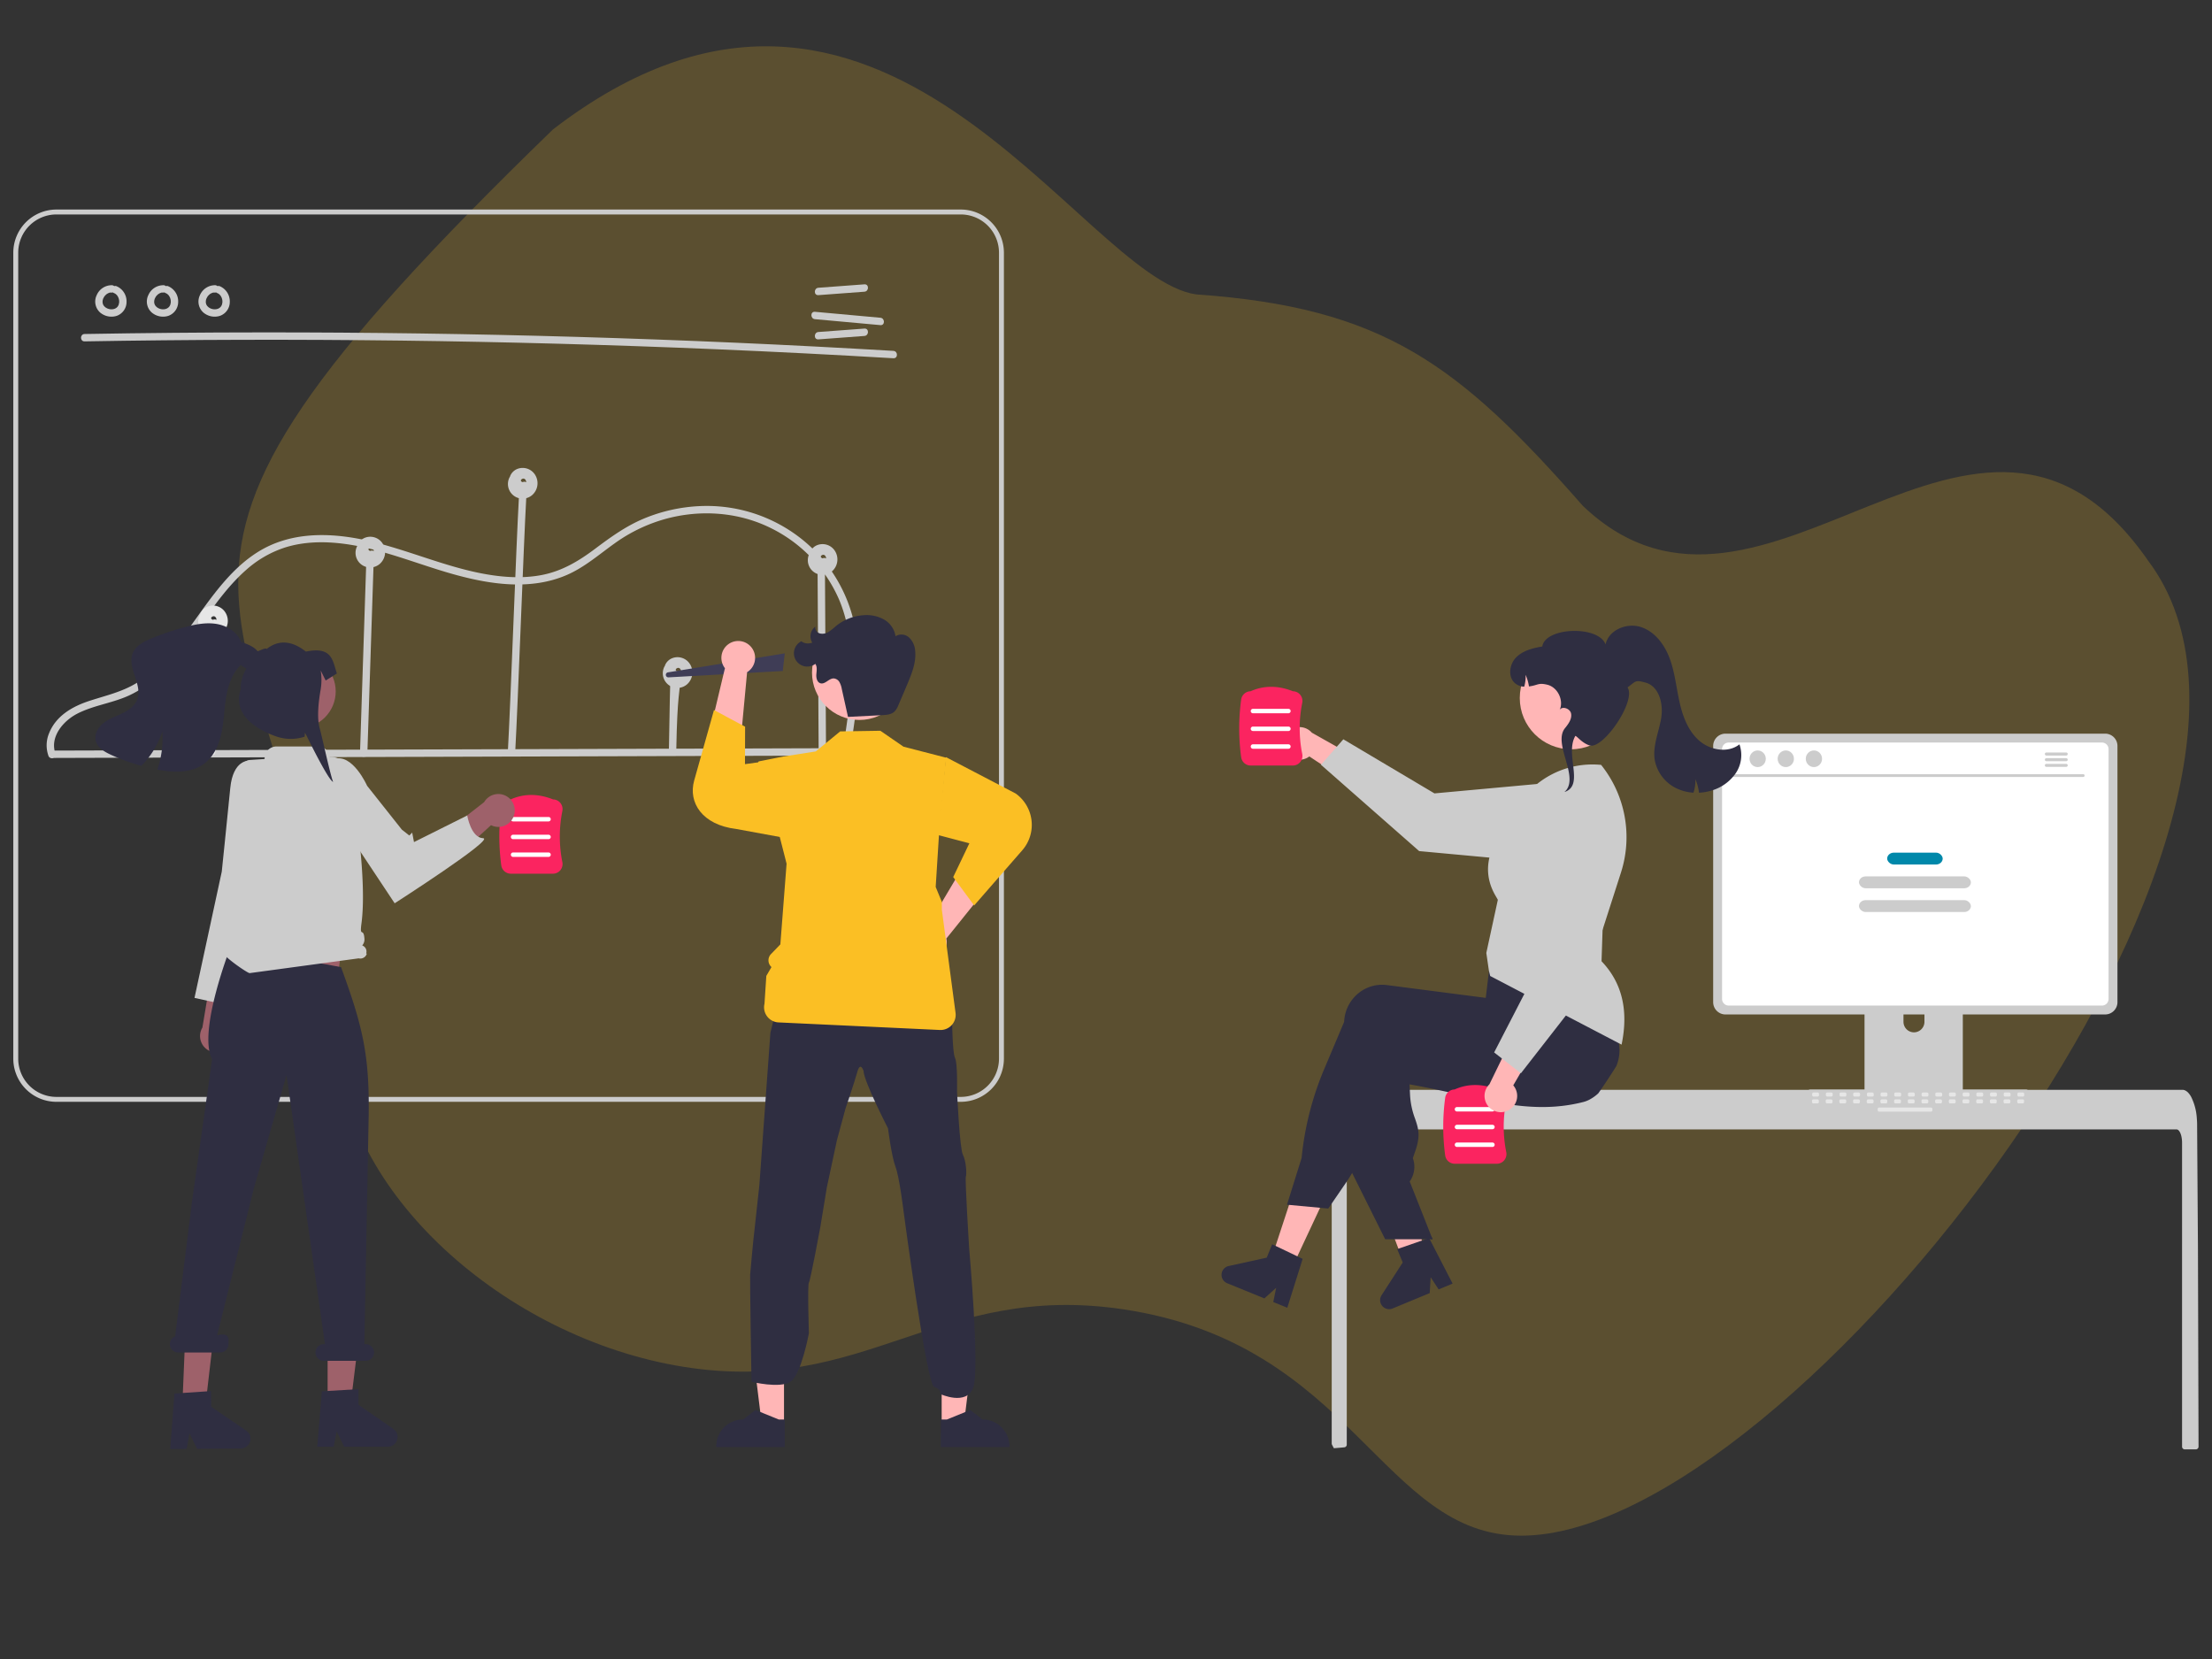 <?xml version="1.0" encoding="UTF-8" standalone="no"?>
<svg
   data-name="Layer 1"
   width="800"
   height="600"
   viewBox="0 0 800 600"
   version="1.1"
   id="svg35450"
   sodipodi:docname="real.svg"
   inkscape:version="1.2.2 (b0a8486541, 2022-12-01)"
   xmlns:inkscape="http://www.inkscape.org/namespaces/inkscape"
   xmlns:sodipodi="http://sodipodi.sourceforge.net/DTD/sodipodi-0.dtd"
   xmlns="http://www.w3.org/2000/svg"
   xmlns:svg="http://www.w3.org/2000/svg">
  <rect x="0" y="0" width="800" height="600" fill="#333333" stroke="none"/>
  <defs
     id="defs35454">
    <linearGradient
       id="linearGradient1519"
       inkscape:swatch="solid">
      <stop
         style="stop-color:#6c63ff;stop-opacity:1;"
         offset="0"
         id="stop1517" />
    </linearGradient>
  </defs>
  <sodipodi:namedview
     id="namedview35452"
     pagecolor="#ffffff"
     bordercolor="#000000"
     borderopacity="0.25"
     inkscape:showpageshadow="2"
     inkscape:pageopacity="0.0"
     inkscape:pagecheckerboard="0"
     inkscape:deskcolor="#d1d1d1"
     showgrid="false"
     inkscape:zoom="2.1074264"
     inkscape:cx="145.67531"
     inkscape:cy="108.66334"
     inkscape:window-width="1920"
     inkscape:window-height="1048"
     inkscape:window-x="1920"
     inkscape:window-y="32"
     inkscape:window-maximized="1"
     inkscape:current-layer="g35726" />
  <g
     inkscape:groupmode="layer"
     id="layer11"
     inkscape:label="Layer 1">
    <path
       id="XMLID_46_"
       class="st2"
       d="M 572.475,182.964 C 527.357,131.575 500.149,111.186 432.594,106.474 390.333,100.401 318.595,-44.345 200.035,46.766 21.043,220.181 101.315,203.213 122.178,376.086 c 0.729,54.516 60.347,107.868 124.986,118.231 66.179,10.609 91.937,-30.784 159.088,-20.789 83.513,12.51 93.395,81.867 143.941,81.867 97.932,0.061 297.481,-258.435 226.775,-352.524 -61.858,-89.291 -138.804,42.677 -204.493,-19.908 z"
       style="opacity:0.2;fill:#fbbf24;fill-opacity:1;stroke-width:1"
       sodipodi:nodetypes="ccccccccc" />
  </g>
  <g
     id="g35726"
     transform="matrix(0.889,0,0,0.889,0.401,75.782)"
     style="stroke-width:1.125">
    <path
       d="m 165.887,250.986 q 64.256,-1.117 128.526,-0.321 64.26,0.801 128.478,3.524 36.035,1.528 72.041,3.662 c 1.929,0.114 1.922,-2.886 0,-3 q -64.153,-3.796 -128.4,-5.681 -64.238,-1.88 -128.513,-1.837 -36.067,0.024 -72.131,0.654 c -1.928,0.034 -1.934,3.034 0,3 z"
       transform="translate(-131.934,-197.352)"
       fill="#e6e6e6"
       id="path35149"
       style="stroke-width:1.265;fill:#cccccc" />
    <path
       d="m 464.422,232.175 18.731,-1.394 c 1.914,-0.142 1.929,-3.144 0,-3 l -18.731,1.394 c -1.914,0.142 -1.929,3.144 0,3 z"
       transform="translate(-131.934,-197.352)"
       fill="#e6e6e6"
       id="path35151"
       style="stroke-width:1.265;fill:#cccccc" />
    <path
       d="m 464.422,250.175 18.731,-1.394 c 1.914,-0.142 1.929,-3.144 0,-3 l -18.731,1.394 c -1.914,0.142 -1.929,3.144 0,3 z"
       transform="translate(-131.934,-197.352)"
       fill="#e6e6e6"
       id="path35153"
       style="stroke-width:1.265;fill:#cccccc" />
    <path
       d="m 463.013,241.955 26.632,2.42 c 1.922,0.175 1.91,-2.826 0,-3 l -26.632,-2.42 c -1.922,-0.175 -1.91,2.826 0,3 z"
       transform="translate(-131.934,-197.352)"
       fill="#e6e6e6"
       id="path35155"
       style="stroke-width:1.265;fill:#cccccc" />
    <path
       d="m 176.972,228.141 a 6.636,6.636 0 0 0 -6.133,4.006 5.974,5.974 0 0 0 1.375,7.096 7.102,7.102 0 0 0 6.729,1.367 6.003,6.003 0 0 0 4.023,-5.643 6.707,6.707 0 0 0 -4.179,-6.469 1.506,1.506 0 0 0 -1.845,1.048 1.543,1.543 0 0 0 1.048,1.845 c 0.261,0.101 -0.239,-0.129 0.005,0.004 0.1,0.055 0.203,0.104 0.301,0.162 0.084,0.05 0.164,0.104 0.245,0.157 0.28,0.183 -0.137,-0.134 0.042,0.03 0.155,0.142 0.309,0.281 0.45,0.439 0.053,0.059 0.262,0.225 0.1,0.109 -0.124,-0.088 -0.048,-0.068 -5e-5,0.003 0.036,0.054 0.075,0.106 0.111,0.16 a 5.346,5.346 0 0 1 0.318,0.55 c 0.022,0.044 0.042,0.089 0.065,0.132 0.042,0.082 0.103,0.103 0.004,7.7e-4 -0.094,-0.098 -0.034,-0.091 -5.2e-4,0.003 0.022,0.062 0.046,0.123 0.068,0.185 a 5.782,5.782 0 0 1 0.177,0.617 c 0.022,0.097 0.04,0.194 0.059,0.291 0.067,0.344 -0.01,-0.214 0.006,0.042 0.013,0.214 0.029,0.425 0.025,0.639 q -0.003,0.147 -0.013,0.294 c -0.003,0.049 -0.009,0.098 -0.012,0.146 -0.015,0.235 -0.016,-0.086 0.017,-0.108 a 2.77,2.77 0 0 0 -0.136,0.617 c -0.027,0.093 -0.059,0.184 -0.089,0.277 -0.104,0.322 0.098,-0.175 -0.013,0.044 a 5.487,5.487 0 0 1 -0.306,0.55 c -0.049,0.074 -0.233,0.242 -0.083,0.125 0.164,-0.127 -0.086,0.091 -0.139,0.148 q -0.102,0.108 -0.213,0.209 a 1.704,1.704 0 0 1 -0.149,0.129 c -0.01,-0.005 0.251,-0.174 0.11,-0.084 -0.178,0.114 -0.347,0.235 -0.535,0.334 -0.022,0.011 -0.262,0.123 -0.261,0.127 -0.01,-0.041 0.309,-0.112 0.09,-0.042 -0.046,0.015 -0.091,0.033 -0.137,0.048 a 4.9,4.9 0 0 1 -0.609,0.162 c -0.047,0.009 -0.097,0.014 -0.144,0.026 -0.155,0.04 0.148,-0.024 0.157,-0.018 a 1.308,1.308 0 0 0 -0.341,0.03 5.581,5.581 0 0 1 -0.639,-6e-5 c -0.049,-0.003 -0.098,-0.008 -0.148,-0.011 -0.114,-0.007 -0.198,-0.089 -0.046,4e-4 0.117,0.069 0.108,0.019 0.004,-5.4e-4 -0.049,-0.009 -0.098,-0.017 -0.146,-0.026 a 5.821,5.821 0 0 1 -0.624,-0.153 c -0.11,-0.034 -0.218,-0.073 -0.327,-0.111 a 0.869,0.869 0 0 1 -0.138,-0.053 c -6.6e-4,-0.012 0.281,0.134 0.132,0.054 -0.187,-0.101 -0.381,-0.186 -0.564,-0.296 -0.098,-0.059 -0.191,-0.123 -0.286,-0.186 a 0.923,0.923 0 0 1 -0.119,-0.085 c 0.003,-0.013 0.233,0.2 0.112,0.085 -0.152,-0.145 -0.315,-0.275 -0.459,-0.43 -0.033,-0.035 -0.064,-0.072 -0.097,-0.108 l -0.032,-0.036 q -0.122,-0.149 -0.005,0.001 c 0.08,0.023 0.076,0.111 4.4e-4,-0.003 -0.027,-0.04 -0.055,-0.08 -0.082,-0.12 a 3.134,3.134 0 0 1 -0.31,-0.554 c 0.007,-0.006 0.13,0.361 0.036,0.084 -0.018,-0.052 -0.038,-0.104 -0.055,-0.156 q -0.052,-0.156 -0.091,-0.315 c -0.026,-0.105 -0.039,-0.214 -0.065,-0.319 -0.044,-0.177 0.026,0.139 0.018,0.132 -0.025,-0.025 -0.014,-0.178 -0.016,-0.215 -0.012,-0.235 0.015,-0.464 0.019,-0.698 0.003,-0.181 -0.015,0.141 -0.019,0.132 a 0.508,0.508 0 0 1 0.029,-0.159 c 0.027,-0.123 0.052,-0.247 0.086,-0.369 q 0.057,-0.21 0.131,-0.414 c 0.018,-0.051 0.041,-0.101 0.058,-0.153 0.063,-0.188 -0.125,0.227 -0.021,0.058 0.143,-0.234 0.249,-0.487 0.401,-0.717 0.036,-0.055 0.254,-0.359 0.138,-0.206 -0.115,0.153 0.119,-0.137 0.163,-0.187 0.184,-0.205 0.4,-0.373 0.591,-0.569 0.113,-0.116 -0.079,0.057 -0.09,0.065 0.059,-0.042 0.117,-0.086 0.176,-0.127 q 0.156,-0.108 0.32,-0.204 c 0.123,-0.072 0.262,-0.126 0.381,-0.202 0.141,-0.09 -0.108,0.04 -0.112,0.042 a 1.116,1.116 0 0 1 0.201,-0.077 c 0.116,-0.041 0.621,-0.259 0.727,-0.191 -0.005,-0.003 -0.384,0.03 -0.077,0.011 0.072,-0.005 0.144,-0.012 0.217,-0.015 0.147,-0.006 0.293,-0.002 0.439,0.005 a 1.51,1.51 0 0 0 1.5,-1.5 1.533,1.533 0 0 0 -1.5,-1.5 z"
       transform="translate(-131.934,-197.352)"
       fill="#e6e6e6"
       id="path35157"
       style="stroke-width:1.265;fill:#cccccc" />
    <path
       d="m 197.972,228.141 a 6.636,6.636 0 0 0 -6.133,4.006 5.974,5.974 0 0 0 1.375,7.096 7.102,7.102 0 0 0 6.729,1.367 6.003,6.003 0 0 0 4.023,-5.643 6.707,6.707 0 0 0 -4.179,-6.469 1.506,1.506 0 0 0 -1.845,1.048 1.543,1.543 0 0 0 1.048,1.845 c 0.261,0.101 -0.239,-0.129 0.005,0.004 0.1,0.055 0.203,0.104 0.301,0.162 0.084,0.05 0.164,0.104 0.245,0.157 0.28,0.183 -0.137,-0.134 0.042,0.03 0.155,0.142 0.309,0.281 0.45,0.439 0.053,0.059 0.262,0.225 0.1,0.109 -0.124,-0.088 -0.048,-0.068 -5e-5,0.003 0.036,0.054 0.075,0.106 0.111,0.16 a 5.346,5.346 0 0 1 0.318,0.55 c 0.022,0.044 0.042,0.089 0.065,0.132 0.042,0.082 0.103,0.103 0.004,7.7e-4 -0.094,-0.098 -0.034,-0.091 -5.2e-4,0.003 0.022,0.062 0.046,0.123 0.068,0.185 a 5.782,5.782 0 0 1 0.177,0.617 c 0.022,0.097 0.04,0.194 0.059,0.291 0.067,0.344 -0.01,-0.214 0.006,0.042 0.013,0.214 0.029,0.425 0.025,0.639 q -0.003,0.147 -0.013,0.294 c -0.003,0.049 -0.009,0.098 -0.012,0.146 -0.015,0.235 -0.016,-0.086 0.017,-0.108 a 2.77,2.77 0 0 0 -0.136,0.617 c -0.027,0.093 -0.059,0.184 -0.089,0.277 -0.104,0.322 0.098,-0.175 -0.013,0.044 a 5.487,5.487 0 0 1 -0.306,0.55 c -0.049,0.074 -0.233,0.242 -0.083,0.125 0.164,-0.127 -0.086,0.091 -0.139,0.148 q -0.102,0.108 -0.213,0.209 a 1.704,1.704 0 0 1 -0.149,0.129 c -0.01,-0.005 0.251,-0.174 0.11,-0.084 -0.178,0.114 -0.347,0.235 -0.535,0.334 -0.022,0.011 -0.262,0.123 -0.261,0.127 -0.01,-0.041 0.309,-0.112 0.09,-0.042 -0.046,0.015 -0.091,0.033 -0.137,0.048 a 4.9,4.9 0 0 1 -0.609,0.162 c -0.047,0.009 -0.097,0.014 -0.144,0.026 -0.155,0.04 0.148,-0.024 0.157,-0.018 a 1.308,1.308 0 0 0 -0.341,0.03 5.581,5.581 0 0 1 -0.639,-6e-5 c -0.049,-0.003 -0.098,-0.008 -0.148,-0.011 -0.114,-0.007 -0.198,-0.089 -0.046,4e-4 0.117,0.069 0.108,0.019 0.004,-5.4e-4 -0.049,-0.009 -0.098,-0.017 -0.146,-0.026 a 5.821,5.821 0 0 1 -0.624,-0.153 c -0.11,-0.034 -0.218,-0.073 -0.327,-0.111 a 0.869,0.869 0 0 1 -0.138,-0.053 c -6.6e-4,-0.012 0.281,0.134 0.132,0.054 -0.187,-0.101 -0.381,-0.186 -0.564,-0.296 -0.098,-0.059 -0.191,-0.123 -0.286,-0.186 a 0.923,0.923 0 0 1 -0.119,-0.085 c 0.003,-0.013 0.233,0.2 0.112,0.085 -0.152,-0.145 -0.315,-0.275 -0.459,-0.43 -0.033,-0.035 -0.064,-0.072 -0.097,-0.108 l -0.032,-0.036 q -0.122,-0.149 -0.005,0.001 c 0.08,0.023 0.076,0.111 4.4e-4,-0.003 -0.027,-0.04 -0.055,-0.08 -0.082,-0.12 a 3.134,3.134 0 0 1 -0.31,-0.554 c 0.007,-0.006 0.13,0.361 0.036,0.084 -0.018,-0.052 -0.038,-0.104 -0.055,-0.156 q -0.052,-0.156 -0.091,-0.315 c -0.026,-0.105 -0.039,-0.214 -0.065,-0.319 -0.044,-0.177 0.026,0.139 0.018,0.132 -0.025,-0.025 -0.014,-0.178 -0.016,-0.215 -0.012,-0.235 0.015,-0.464 0.019,-0.698 0.003,-0.181 -0.015,0.141 -0.019,0.132 a 0.508,0.508 0 0 1 0.029,-0.159 c 0.027,-0.123 0.052,-0.247 0.086,-0.369 q 0.057,-0.21 0.131,-0.414 c 0.018,-0.051 0.041,-0.101 0.058,-0.153 0.063,-0.188 -0.125,0.227 -0.021,0.058 0.143,-0.234 0.249,-0.487 0.401,-0.717 0.036,-0.055 0.254,-0.359 0.138,-0.206 -0.115,0.153 0.119,-0.137 0.163,-0.187 0.184,-0.205 0.4,-0.373 0.591,-0.569 0.113,-0.116 -0.079,0.057 -0.09,0.065 0.059,-0.042 0.117,-0.086 0.176,-0.127 q 0.156,-0.108 0.32,-0.204 c 0.123,-0.072 0.262,-0.126 0.381,-0.202 0.141,-0.09 -0.108,0.04 -0.112,0.042 a 1.116,1.116 0 0 1 0.201,-0.077 c 0.116,-0.041 0.621,-0.259 0.727,-0.191 -0.005,-0.003 -0.384,0.03 -0.077,0.011 0.072,-0.005 0.144,-0.012 0.217,-0.015 0.147,-0.006 0.293,-0.002 0.439,0.005 a 1.51,1.51 0 0 0 1.5,-1.5 1.533,1.533 0 0 0 -1.5,-1.5 z"
       transform="translate(-131.934,-197.352)"
       fill="#e6e6e6"
       id="path35159"
       style="stroke-width:1.265;fill:#cccccc" />
    <path
       d="m 218.972,228.141 a 6.636,6.636 0 0 0 -6.133,4.006 5.974,5.974 0 0 0 1.375,7.096 7.102,7.102 0 0 0 6.729,1.367 6.003,6.003 0 0 0 4.023,-5.643 6.707,6.707 0 0 0 -4.179,-6.469 1.506,1.506 0 0 0 -1.845,1.048 1.543,1.543 0 0 0 1.048,1.845 c 0.261,0.101 -0.239,-0.129 0.005,0.004 0.1,0.055 0.203,0.104 0.301,0.162 0.084,0.05 0.164,0.104 0.245,0.157 0.28,0.183 -0.137,-0.134 0.042,0.03 0.155,0.142 0.309,0.281 0.45,0.439 0.053,0.059 0.262,0.225 0.1,0.109 -0.124,-0.088 -0.048,-0.068 -5e-5,0.003 0.036,0.054 0.075,0.106 0.111,0.16 a 5.346,5.346 0 0 1 0.318,0.55 c 0.022,0.044 0.042,0.089 0.065,0.132 0.042,0.082 0.103,0.103 0.004,7.7e-4 -0.094,-0.098 -0.034,-0.091 -5.2e-4,0.003 0.022,0.062 0.046,0.123 0.068,0.185 a 5.782,5.782 0 0 1 0.177,0.617 c 0.022,0.097 0.04,0.194 0.059,0.291 0.067,0.344 -0.01,-0.214 0.006,0.042 0.013,0.214 0.029,0.425 0.025,0.639 q -0.003,0.147 -0.013,0.294 c -0.003,0.049 -0.009,0.098 -0.012,0.146 -0.015,0.235 -0.016,-0.086 0.017,-0.108 a 2.77,2.77 0 0 0 -0.136,0.617 c -0.027,0.093 -0.059,0.184 -0.089,0.277 -0.104,0.322 0.098,-0.175 -0.013,0.044 a 5.487,5.487 0 0 1 -0.306,0.55 c -0.049,0.074 -0.233,0.242 -0.083,0.125 0.164,-0.127 -0.086,0.091 -0.139,0.148 q -0.102,0.108 -0.213,0.209 a 1.704,1.704 0 0 1 -0.149,0.129 c -0.01,-0.005 0.251,-0.174 0.11,-0.084 -0.178,0.114 -0.347,0.235 -0.535,0.334 -0.022,0.011 -0.262,0.123 -0.261,0.127 -0.01,-0.041 0.309,-0.112 0.09,-0.042 -0.046,0.015 -0.091,0.033 -0.137,0.048 a 4.9,4.9 0 0 1 -0.609,0.162 c -0.047,0.009 -0.097,0.014 -0.144,0.026 -0.155,0.04 0.148,-0.024 0.157,-0.018 a 1.308,1.308 0 0 0 -0.341,0.03 5.581,5.581 0 0 1 -0.639,-6e-5 c -0.049,-0.003 -0.098,-0.008 -0.148,-0.011 -0.114,-0.007 -0.198,-0.089 -0.046,4e-4 0.117,0.069 0.108,0.019 0.004,-5.4e-4 -0.049,-0.009 -0.098,-0.017 -0.146,-0.026 a 5.821,5.821 0 0 1 -0.624,-0.153 c -0.11,-0.034 -0.218,-0.073 -0.327,-0.111 a 0.869,0.869 0 0 1 -0.138,-0.053 c -6.6e-4,-0.012 0.281,0.134 0.132,0.054 -0.187,-0.101 -0.381,-0.186 -0.564,-0.296 -0.098,-0.059 -0.191,-0.123 -0.286,-0.186 a 0.923,0.923 0 0 1 -0.119,-0.085 c 0.003,-0.013 0.233,0.2 0.112,0.085 -0.152,-0.145 -0.315,-0.275 -0.459,-0.43 -0.033,-0.035 -0.064,-0.072 -0.097,-0.108 l -0.032,-0.036 q -0.122,-0.149 -0.005,0.001 c 0.08,0.023 0.076,0.111 4.4e-4,-0.003 -0.027,-0.04 -0.055,-0.08 -0.082,-0.12 a 3.134,3.134 0 0 1 -0.31,-0.554 c 0.007,-0.006 0.13,0.361 0.036,0.084 -0.018,-0.052 -0.038,-0.104 -0.055,-0.156 q -0.052,-0.156 -0.091,-0.315 c -0.026,-0.105 -0.039,-0.214 -0.065,-0.319 -0.044,-0.177 0.026,0.139 0.018,0.132 -0.025,-0.025 -0.014,-0.178 -0.016,-0.215 -0.012,-0.235 0.015,-0.464 0.019,-0.698 0.003,-0.181 -0.015,0.141 -0.019,0.132 a 0.508,0.508 0 0 1 0.029,-0.159 c 0.027,-0.123 0.052,-0.247 0.086,-0.369 q 0.057,-0.21 0.131,-0.414 c 0.018,-0.051 0.041,-0.101 0.058,-0.153 0.063,-0.188 -0.125,0.227 -0.021,0.058 0.143,-0.234 0.249,-0.487 0.401,-0.717 0.036,-0.055 0.254,-0.359 0.138,-0.206 -0.115,0.153 0.119,-0.137 0.163,-0.187 0.184,-0.205 0.4,-0.373 0.591,-0.569 0.113,-0.116 -0.079,0.057 -0.09,0.065 0.059,-0.042 0.117,-0.086 0.176,-0.127 q 0.156,-0.108 0.32,-0.204 c 0.123,-0.072 0.262,-0.126 0.381,-0.202 0.141,-0.09 -0.108,0.04 -0.112,0.042 a 1.116,1.116 0 0 1 0.201,-0.077 c 0.116,-0.041 0.621,-0.259 0.727,-0.191 -0.005,-0.003 -0.384,0.03 -0.077,0.011 0.072,-0.005 0.144,-0.012 0.217,-0.015 0.147,-0.006 0.293,-0.002 0.439,0.005 a 1.51,1.51 0 0 0 1.5,-1.5 1.533,1.533 0 0 0 -1.5,-1.5 z"
       transform="translate(-131.934,-197.352)"
       fill="#e6e6e6"
       id="path35161"
       style="stroke-width:1.265;fill:#cccccc" />
    <path
       d="M 522.346,560.352 H 154.44 A 17.567,17.567 0 0 1 136.893,542.805 V 214.899 a 17.567,17.567 0 0 1 17.547,-17.547 h 367.905 a 17.567,17.567 0 0 1 17.547,17.547 v 327.906 a 17.567,17.567 0 0 1 -17.547,17.547 z m -367.905,-361 a 15.565,15.565 0 0 0 -15.547,15.547 v 327.906 a 15.565,15.565 0 0 0 15.547,15.547 H 522.346 A 15.565,15.565 0 0 0 537.893,542.805 V 214.899 a 15.565,15.565 0 0 0 -15.547,-15.547 z"
       transform="translate(-131.934,-197.352)"
       fill="#e6e6e6"
       id="path35163"
       style="stroke-width:1.265;fill:#cccccc" />
    <path
       d="m 153.831,420.458 129.379,-0.394 128.719,-0.392 72.611,-0.221 a 1.501,1.501 0 0 0 0,-3 l -129.379,0.394 -128.719,0.392 -72.611,0.221 a 1.501,1.501 0 0 0 0,3 z"
       transform="translate(-131.934,-197.352)"
       fill="#e6e6e6"
       id="path35165"
       style="stroke-width:1.265;fill:#cccccc" />
    <path
       d="m 219.1,418.026 0.8,-47.237 c 0.033,-1.931 -2.967,-1.932 -3,0 l -0.8,47.237 c -0.033,1.931 2.967,1.932 3,0 z"
       transform="translate(-131.934,-197.352)"
       fill="#e6e6e6"
       id="path35167"
       style="stroke-width:1.265" />
    <path
       d="m 280.936,418.537 1.95,-59.374 0.557,-16.964 c 0.063,-1.931 -2.937,-1.929 -3,0 l -1.95,59.374 -0.557,16.964 c -0.063,1.931 2.937,1.929 3,0 z"
       transform="translate(-131.934,-197.352)"
       fill="#e6e6e6"
       id="path35169"
       style="stroke-width:1.265;fill:#cccccc" />
    <path
       d="m 342.604,314.053 c -1.176,21.03 -3.352,83.06 -4.528,104.09 -0.108,1.929 2.892,1.923 3,0 1.176,-21.03 3.352,-83.06 4.528,-104.09 0.108,-1.929 -2.892,-1.923 -3,0 z"
       transform="translate(-131.934,-197.352)"
       fill="#e6e6e6"
       id="path35171"
       style="stroke-width:1.265;fill:#cccccc" />
    <path
       d="m 403.976,397.041 -0.368,20.213 c -0.035,1.931 2.965,1.931 3,0 0.434,-23.873 1.548,-23.095 1.671,-29.833 0.035,-1.931 -2.965,-1.931 -3,0 0,0 -0.869,-14.254 -1.303,9.62 z"
       transform="translate(-131.934,-197.352)"
       fill="#e6e6e6"
       id="path35173"
       style="stroke-width:1.265;fill:#cccccc" />
    <path
       d="m 464.088,343.941 0.339,56.709 0.097,16.238 a 1.501,1.501 0 0 0 3,0 l -0.339,-56.709 -0.097,-16.238 a 1.501,1.501 0 0 0 -3,0 z"
       transform="translate(-131.934,-197.352)"
       fill="#e6e6e6"
       id="path35175"
       style="stroke-width:1.265;fill:#cccccc" />
    <path
       d="m 154.072,418.77 c -2.483,-6.824 3.115,-13.387 8.866,-16.336 6.891,-3.533 14.818,-4.334 21.782,-7.74 10.382,-5.078 17.944,-14.192 24.673,-23.314 6.926,-9.389 13.263,-19.466 22.063,-27.268 a 44.194,44.194 0 0 1 16.069,-9.299 c 7.502,-2.341 15.459,-2.502 23.211,-1.558 16.019,1.95 30.868,8.566 46.324,12.771 14.572,3.965 30.628,6.194 44.931,0.029 7.267,-3.132 13.209,-8.386 19.592,-12.932 a 65.296,65.296 0 0 1 20.408,-9.845 c 14.358,-3.993 30.038,-2.926 43.405,3.823 a 58.243,58.243 0 0 1 27.47,28.992 c 6.337,15.138 5.512,32.056 3.442,47.99 -0.535,4.119 -1.172,8.224 -1.816,12.327 -0.296,1.889 2.594,2.702 2.893,0.798 2.578,-16.431 5.148,-33.382 1.94,-49.916 A 60.456,60.456 0 0 0 456.995,330.915 62.044,62.044 0 0 0 416.084,318.004 67.079,67.079 0 0 0 393.61,323.002 c -7.419,3.069 -13.702,7.618 -20.084,12.404 -6.561,4.921 -13.325,8.991 -21.471,10.596 -7.902,1.557 -16.121,0.973 -23.988,-0.497 -16.232,-3.033 -31.363,-9.985 -47.457,-13.547 -14.912,-3.3 -31.003,-3.63 -44.355,4.794 -10.271,6.48 -17.529,16.54 -24.495,26.254 -6.904,9.629 -13.896,19.925 -23.992,26.503 -6.159,4.012 -13.082,5.493 -19.971,7.749 -6.907,2.262 -13.538,6.079 -16.355,13.155 a 12.794,12.794 0 0 0 -0.262,9.154 c 0.655,1.8 3.555,1.023 2.893,-0.798 z"
       transform="translate(-131.934,-197.352)"
       fill="#e6e6e6"
       id="path35177"
       style="stroke-width:1.265;fill:#cccccc" />
    <polygon
       points="86.167,166.907 86.175,166.905 86.171,166.905 "
       fill="#e6e6e6"
       id="polygon35179"
       style="stroke-width:1.265" />
    <path
       d="m 223.307,361.498 a 5.962,5.962 0 0 0 -7.223,-2.673 5.247,5.247 0 0 0 -2.989,2.783 c -0.057,0.136 -0.091,0.279 -0.138,0.419 -0.065,0.105 -0.143,0.2 -0.201,0.31 a 5.958,5.958 0 0 0 9.291,7.118 6.416,6.416 0 0 0 1.261,-7.956 z m -3.757,2.548 c 0.012,0.076 0.008,0.145 0,0 z m -0.382,-0.868 c -0.015,-0.017 -0.013,-0.015 0,0 z m -1.683,0.677 c -0.022,-0.035 -0.025,-0.041 0,0 z m 0.399,0.338 c 0.095,0.032 0.057,0.026 0,0 z m 0.178,0.085 0.04,-0.018 a 0.05,0.05 0 0 1 -0.028,-0.006 l 0.001,-1.9e-4 0.031,0.004 0.006,-0.003 -0.018,-0.004 c 0.015,-5.4e-4 0.017,0.002 0.018,0.004 0.178,-0.082 0.058,-0.042 -0.046,-0.01 l -0.007,-0.002 a 0.681,0.681 0 0 0 -0.206,-0.066 c -0.007,-0.004 -0.015,-0.006 -0.02,-0.01 -0.057,-0.041 -0.348,-0.268 -0.078,-0.03 -0.059,-0.052 -0.117,-0.103 -0.172,-0.158 a 0.783,0.783 0 0 1 -0.088,-0.108 q -0.053,-0.091 -0.103,-0.183 l -0.005,-0.033 c -0.004,-0.028 -0.008,-0.039 -0.011,-0.056 0.002,-0.017 0.004,-0.036 0.007,-0.053 a 0.646,0.646 0 0 0 0.038,-0.168 l 0.012,-0.015 c 0.043,-0.06 0.081,-0.13 0.122,-0.193 -0.217,0.33 0.085,-0.036 0.108,-0.083 0.004,-0.008 -0.003,-0.004 -10e-4,-0.009 0.009,-0.005 0.006,-0.002 0.017,-0.008 0.067,-0.04 0.131,-0.084 0.2,-0.122 0.082,-0.045 0.402,-0.136 0.07,-0.041 0.076,-0.022 0.148,-0.049 0.225,-0.069 0.014,-0.004 0.126,-0.019 0.186,-0.03 0.053,-10e-4 0.104,-0.003 0.11,-0.003 0.025,3.1e-4 0.05,0.003 0.075,0.004 -0.055,0.007 0.19,0.06 0.262,0.071 0.011,0.008 0.016,0.014 0.03,0.024 0.061,0.045 0.136,0.085 0.201,0.127 -0.29,-0.188 0.004,0.015 0.059,0.07 0.033,0.033 0.064,0.069 0.095,0.103 a 0.809,0.809 0 0 1 0.077,0.106 c 0.048,0.087 0.098,0.175 0.148,0.261 l 0.014,0.022 a 0.083,0.083 0 0 0 -4.3e-4,0.008 2.372,2.372 0 0 0 0.115,0.408 0.333,0.333 0 0 1 0.006,0.034 c 0.005,0.076 0.011,0.152 0.011,0.229 l -6.7e-4,0.015 a 1.643,1.643 0 0 0 -1.498,-0.011 z"
       transform="translate(-131.934,-197.352)"
       fill="#e6e6e6"
       id="path35181"
       style="stroke-width:1.265" />
    <path
       d="m 218.115,364.255 c 0.004,10e-4 1.9e-4,10e-4 -7.9e-4,10e-4 z"
       transform="translate(-131.934,-197.352)"
       fill="#e6e6e6"
       id="path35183"
       style="stroke-width:1.265" />
    <path
       d="m 218.113,364.255 10e-4,3.6e-4 z"
       transform="translate(-131.934,-197.352)"
       fill="#e6e6e6"
       id="path35185"
       style="stroke-width:1.265" />
    <path
       d="m 218.114,364.257 -0.005,7.3e-4 c 0.006,6e-4 0.004,-4e-4 0.005,-7.3e-4 z"
       transform="translate(-131.934,-197.352)"
       fill="#e6e6e6"
       id="path35187"
       style="stroke-width:1.265" />
    <polygon
       points="86.177,166.902 86.179,166.903 "
       fill="#e6e6e6"
       id="polygon35189"
       style="stroke-width:1.265" />
    <polygon
       points="150.167,138.907 150.175,138.905 150.171,138.905 "
       fill="#e6e6e6"
       id="polygon35191"
       style="stroke-width:1.265;fill:#e6e6e6" />
    <path
       d="m 287.307,333.498 a 5.962,5.962 0 0 0 -7.223,-2.673 5.247,5.247 0 0 0 -2.989,2.783 c -0.057,0.136 -0.091,0.279 -0.138,0.419 -0.065,0.105 -0.143,0.2 -0.201,0.31 a 5.958,5.958 0 0 0 9.291,7.118 6.416,6.416 0 0 0 1.261,-7.956 z m -3.757,2.548 c 0.012,0.076 0.008,0.145 0,0 z m -0.382,-0.868 c -0.015,-0.017 -0.013,-0.015 0,0 z m -1.683,0.677 c -0.022,-0.035 -0.025,-0.041 0,0 z m 0.399,0.338 c 0.095,0.032 0.057,0.026 0,0 z m 0.178,0.085 0.04,-0.018 a 0.05,0.05 0 0 1 -0.028,-0.006 l 10e-4,-1.9e-4 0.031,0.004 0.006,-0.003 -0.018,-0.004 c 0.015,-5.4e-4 0.017,0.002 0.018,0.004 0.178,-0.082 0.058,-0.042 -0.046,-0.01 l -0.007,-0.002 a 0.681,0.681 0 0 0 -0.206,-0.066 c -0.007,-0.004 -0.015,-0.006 -0.02,-0.01 -0.057,-0.041 -0.348,-0.268 -0.078,-0.03 -0.059,-0.052 -0.117,-0.103 -0.172,-0.158 a 0.783,0.783 0 0 1 -0.088,-0.108 q -0.053,-0.091 -0.103,-0.183 l -0.005,-0.033 c -0.004,-0.028 -0.008,-0.039 -0.011,-0.056 0.002,-0.017 0.004,-0.036 0.007,-0.053 a 0.646,0.646 0 0 0 0.038,-0.168 l 0.012,-0.015 c 0.043,-0.06 0.081,-0.13 0.122,-0.193 -0.217,0.33 0.085,-0.036 0.108,-0.083 0.004,-0.008 -0.003,-0.004 -0.001,-0.009 0.009,-0.005 0.006,-0.002 0.017,-0.008 0.067,-0.04 0.131,-0.084 0.2,-0.122 0.082,-0.045 0.402,-0.136 0.07,-0.041 0.076,-0.022 0.148,-0.049 0.225,-0.069 0.014,-0.004 0.126,-0.019 0.186,-0.03 0.053,-10e-4 0.104,-0.003 0.11,-0.003 0.025,3.1e-4 0.05,0.003 0.075,0.004 -0.055,0.007 0.19,0.06 0.262,0.071 0.011,0.008 0.016,0.014 0.03,0.024 0.061,0.045 0.136,0.085 0.201,0.127 -0.29,-0.188 0.004,0.015 0.059,0.07 0.033,0.033 0.064,0.069 0.095,0.103 a 0.809,0.809 0 0 1 0.077,0.106 c 0.048,0.087 0.098,0.175 0.148,0.261 l 0.014,0.022 a 0.083,0.083 0 0 0 -4.3e-4,0.008 2.372,2.372 0 0 0 0.115,0.408 0.333,0.333 0 0 1 0.006,0.034 c 0.005,0.076 0.011,0.152 0.011,0.229 l -6.7e-4,0.015 a 1.643,1.643 0 0 0 -1.498,-0.011 z"
       transform="translate(-131.934,-197.352)"
       fill="#e6e6e6"
       id="path35193"
       style="stroke-width:1.265;fill:#cccccc" />
    <path
       d="m 282.114,336.257 -0.005,7.3e-4 c 0.006,6e-4 0.004,-4e-4 0.005,-7.3e-4 z"
       transform="translate(-131.934,-197.352)"
       fill="#e6e6e6"
       id="path35195"
       style="stroke-width:1.265;fill:#e6e6e6" />
    <polygon
       points="150.177,138.902 150.179,138.903 "
       fill="#e6e6e6"
       id="polygon35197"
       style="stroke-width:1.265;fill:#e6e6e6" />
    <path
       d="m 282.115,336.255 c 0.004,10e-4 1.9e-4,10e-4 -7.9e-4,10e-4 z"
       transform="translate(-131.934,-197.352)"
       fill="#e6e6e6"
       id="path35199"
       style="stroke-width:1.265;fill:#e6e6e6" />
    <path
       d="m 282.113,336.255 0.001,3.6e-4 z"
       transform="translate(-131.934,-197.352)"
       fill="#e6e6e6"
       id="path35201"
       style="stroke-width:1.265;fill:#e6e6e6" />
    <polygon
       points="212.177,152.902 212.179,152.903 "
       fill="#e6e6e6"
       id="polygon35203"
       style="stroke-width:1.265;fill:#e6e6e6" />
    <path
       d="m 349.307,305.498 a 5.962,5.962 0 0 0 -7.223,-2.673 5.247,5.247 0 0 0 -2.989,2.783 c -0.057,0.136 -0.091,0.279 -0.138,0.419 -0.065,0.105 -0.143,0.2 -0.201,0.31 a 5.958,5.958 0 0 0 9.291,7.118 6.416,6.416 0 0 0 1.261,-7.956 z m -3.757,2.548 c 0.012,0.076 0.008,0.145 0,0 z m -0.382,-0.868 c -0.015,-0.017 -0.013,-0.015 0,0 z m -1.683,0.677 c -0.022,-0.035 -0.025,-0.041 0,0 z m 0.399,0.338 c 0.095,0.032 0.057,0.026 0,0 z m 0.178,0.085 0.04,-0.018 a 0.05,0.05 0 0 1 -0.028,-0.006 l 10e-4,-1.9e-4 0.031,0.004 0.006,-0.003 -0.018,-0.004 c 0.015,-5.4e-4 0.017,0.002 0.018,0.004 0.178,-0.082 0.058,-0.042 -0.046,-0.01 l -0.007,-0.002 a 0.681,0.681 0 0 0 -0.206,-0.066 c -0.007,-0.004 -0.015,-0.006 -0.02,-0.01 -0.057,-0.041 -0.348,-0.268 -0.078,-0.03 -0.059,-0.052 -0.117,-0.103 -0.172,-0.158 a 0.783,0.783 0 0 1 -0.088,-0.108 q -0.053,-0.091 -0.103,-0.183 l -0.005,-0.033 c -0.004,-0.028 -0.008,-0.039 -0.011,-0.056 0.002,-0.017 0.004,-0.036 0.007,-0.053 a 0.646,0.646 0 0 0 0.038,-0.168 l 0.012,-0.015 c 0.043,-0.06 0.081,-0.13 0.122,-0.193 -0.217,0.33 0.085,-0.036 0.108,-0.083 0.004,-0.008 -0.003,-0.004 -0.001,-0.009 0.009,-0.005 0.006,-0.002 0.017,-0.008 0.067,-0.04 0.131,-0.084 0.2,-0.122 0.082,-0.045 0.402,-0.136 0.07,-0.041 0.076,-0.022 0.148,-0.049 0.225,-0.069 0.014,-0.004 0.126,-0.019 0.186,-0.03 0.053,-10e-4 0.104,-0.003 0.11,-0.003 0.025,3.1e-4 0.05,0.003 0.075,0.004 -0.055,0.007 0.19,0.06 0.262,0.071 0.011,0.008 0.016,0.014 0.03,0.024 0.061,0.045 0.136,0.085 0.201,0.127 -0.29,-0.188 0.004,0.015 0.059,0.07 0.033,0.033 0.064,0.069 0.095,0.103 a 0.809,0.809 0 0 1 0.077,0.106 c 0.048,0.087 0.098,0.175 0.148,0.261 l 0.014,0.022 a 0.083,0.083 0 0 0 -4.3e-4,0.008 2.372,2.372 0 0 0 0.115,0.408 0.333,0.333 0 0 1 0.006,0.034 c 0.005,0.076 0.011,0.152 0.011,0.229 l -6.7e-4,0.015 a 1.643,1.643 0 0 0 -1.498,-0.011 z"
       transform="translate(-131.934,-197.352)"
       fill="#e6e6e6"
       id="path35205"
       style="stroke-width:1.265;fill:#cccccc" />
    <polygon
       points="212.167,152.907 212.175,152.905 212.171,152.905 "
       fill="#e6e6e6"
       id="polygon35207"
       style="stroke-width:1.265;fill:#e6e6e6" />
    <path
       d="m 344.113,350.255 0.001,3.6e-4 z"
       transform="translate(-131.934,-197.352)"
       fill="#e6e6e6"
       id="path35209"
       style="stroke-width:1.265;fill:#e6e6e6" />
    <path
       d="m 344.114,350.257 -0.005,7.3e-4 c 0.006,6e-4 0.004,-4e-4 0.005,-7.3e-4 z"
       transform="translate(-131.934,-197.352)"
       fill="#e6e6e6"
       id="path35211"
       style="stroke-width:1.265;fill:#e6e6e6" />
    <path
       d="m 344.115,350.255 c 0.004,10e-4 1.9e-4,10e-4 -7.9e-4,10e-4 z"
       transform="translate(-131.934,-197.352)"
       fill="#e6e6e6"
       id="path35213"
       style="stroke-width:1.265;fill:#e6e6e6" />
    <path
       d="m 412.307,382.498 a 5.962,5.962 0 0 0 -7.223,-2.673 5.247,5.247 0 0 0 -2.989,2.783 c -0.057,0.136 -0.091,0.279 -0.138,0.419 -0.065,0.105 -0.143,0.2 -0.201,0.31 a 5.958,5.958 0 0 0 9.291,7.118 6.416,6.416 0 0 0 1.261,-7.956 z m -3.757,2.548 c 0.012,0.076 0.008,0.145 0,0 z m -0.382,-0.868 c -0.015,-0.017 -0.013,-0.015 0,0 z m -1.683,0.677 c -0.022,-0.035 -0.025,-0.041 0,0 z m 0.399,0.338 c 0.095,0.032 0.057,0.026 0,0 z m 0.178,0.085 0.04,-0.018 a 0.05,0.05 0 0 1 -0.028,-0.006 l 10e-4,-1.9e-4 0.031,0.004 0.006,-0.003 -0.018,-0.004 c 0.015,-5.4e-4 0.017,0.002 0.018,0.004 0.178,-0.082 0.058,-0.042 -0.046,-0.01 l -0.007,-0.002 a 0.681,0.681 0 0 0 -0.206,-0.066 c -0.007,-0.004 -0.015,-0.006 -0.02,-0.01 -0.057,-0.041 -0.348,-0.268 -0.078,-0.03 -0.059,-0.052 -0.117,-0.103 -0.172,-0.158 a 0.783,0.783 0 0 1 -0.088,-0.108 q -0.053,-0.091 -0.103,-0.183 l -0.005,-0.033 c -0.004,-0.028 -0.008,-0.039 -0.011,-0.056 0.002,-0.017 0.004,-0.036 0.007,-0.053 a 0.646,0.646 0 0 0 0.038,-0.168 l 0.012,-0.015 c 0.043,-0.06 0.081,-0.13 0.122,-0.193 -0.217,0.33 0.085,-0.036 0.108,-0.083 0.004,-0.008 -0.003,-0.004 -0.001,-0.009 0.009,-0.005 0.006,-0.002 0.017,-0.008 0.067,-0.04 0.131,-0.084 0.2,-0.122 0.082,-0.045 0.402,-0.136 0.07,-0.041 0.076,-0.022 0.148,-0.049 0.225,-0.069 0.014,-0.004 0.126,-0.019 0.186,-0.03 0.053,-10e-4 0.104,-0.003 0.11,-0.003 0.025,3.1e-4 0.05,0.003 0.075,0.004 -0.055,0.007 0.19,0.06 0.262,0.071 0.011,0.008 0.016,0.014 0.03,0.024 0.061,0.045 0.136,0.085 0.201,0.127 -0.29,-0.188 0.004,0.015 0.059,0.07 0.033,0.033 0.064,0.069 0.095,0.103 a 0.809,0.809 0 0 1 0.077,0.106 c 0.048,0.087 0.098,0.175 0.148,0.261 l 0.014,0.022 a 0.083,0.083 0 0 0 -4.3e-4,0.008 2.372,2.372 0 0 0 0.115,0.408 0.333,0.333 0 0 1 0.006,0.034 c 0.005,0.076 0.011,0.152 0.011,0.229 l -6.7e-4,0.015 a 1.643,1.643 0 0 0 -1.498,-0.011 z"
       transform="translate(-131.934,-197.352)"
       fill="#e6e6e6"
       id="path35215"
       style="stroke-width:1.265;fill:#cccccc" />
    <polygon
       points="275.167,121.907 275.175,121.905 275.171,121.905 "
       fill="#e6e6e6"
       id="polygon35217"
       style="stroke-width:1.265;fill:#e6e6e6" />
    <path
       d="m 407.113,319.255 0.001,3.6e-4 z"
       transform="translate(-131.934,-197.352)"
       fill="#e6e6e6"
       id="path35219"
       style="stroke-width:1.265;fill:#e6e6e6" />
    <path
       d="m 407.114,319.257 -0.005,7.3e-4 c 0.006,6e-4 0.004,-4e-4 0.005,-7.3e-4 z"
       transform="translate(-131.934,-197.352)"
       fill="#e6e6e6"
       id="path35221"
       style="stroke-width:1.265;fill:#e6e6e6" />
    <path
       d="m 407.115,319.255 c 0.004,10e-4 1.9e-4,10e-4 -7.9e-4,10e-4 z"
       transform="translate(-131.934,-197.352)"
       fill="#e6e6e6"
       id="path35223"
       style="stroke-width:1.265;fill:#e6e6e6" />
    <polygon
       points="275.177,121.902 275.179,121.903 "
       fill="#e6e6e6"
       id="polygon35225"
       style="stroke-width:1.265;fill:#e6e6e6" />
    <path
       d="m 466.113,339.255 0.001,3.6e-4 z"
       transform="translate(-131.934,-197.352)"
       fill="#e6e6e6"
       id="path35227"
       style="stroke-width:1.265;fill:#e6e6e6" />
    <path
       d="m 471.307,336.498 a 5.962,5.962 0 0 0 -7.223,-2.673 5.247,5.247 0 0 0 -2.989,2.783 c -0.057,0.136 -0.091,0.279 -0.138,0.419 -0.065,0.105 -0.143,0.2 -0.201,0.31 a 5.958,5.958 0 0 0 9.291,7.118 6.416,6.416 0 0 0 1.261,-7.956 z m -3.757,2.548 c 0.012,0.076 0.008,0.145 0,0 z m -0.382,-0.868 c -0.015,-0.017 -0.013,-0.015 0,0 z m -1.683,0.677 c -0.022,-0.035 -0.025,-0.041 0,0 z m 0.399,0.338 c 0.095,0.032 0.057,0.026 0,0 z m 0.178,0.085 0.04,-0.018 a 0.05,0.05 0 0 1 -0.028,-0.006 l 10e-4,-1.9e-4 0.031,0.004 0.006,-0.003 -0.018,-0.004 c 0.015,-5.4e-4 0.017,0.002 0.018,0.004 0.178,-0.082 0.058,-0.042 -0.046,-0.01 l -0.007,-0.002 a 0.681,0.681 0 0 0 -0.206,-0.066 c -0.007,-0.004 -0.015,-0.006 -0.02,-0.01 -0.057,-0.041 -0.348,-0.268 -0.078,-0.03 -0.059,-0.052 -0.117,-0.103 -0.172,-0.158 a 0.783,0.783 0 0 1 -0.088,-0.108 q -0.053,-0.091 -0.103,-0.183 l -0.005,-0.033 c -0.004,-0.028 -0.008,-0.039 -0.011,-0.056 0.002,-0.017 0.004,-0.036 0.007,-0.053 a 0.646,0.646 0 0 0 0.038,-0.168 l 0.012,-0.015 c 0.043,-0.06 0.081,-0.13 0.122,-0.193 -0.217,0.33 0.085,-0.036 0.108,-0.083 0.004,-0.008 -0.003,-0.004 -0.001,-0.009 0.009,-0.005 0.006,-0.002 0.017,-0.008 0.067,-0.04 0.131,-0.084 0.2,-0.122 0.082,-0.045 0.402,-0.136 0.07,-0.041 0.076,-0.022 0.148,-0.049 0.225,-0.069 0.014,-0.004 0.126,-0.019 0.186,-0.03 0.053,-10e-4 0.104,-0.003 0.11,-0.003 0.025,3.1e-4 0.05,0.003 0.075,0.004 -0.055,0.007 0.19,0.06 0.262,0.071 0.011,0.008 0.016,0.014 0.03,0.024 0.061,0.045 0.136,0.085 0.201,0.127 -0.29,-0.188 0.004,0.015 0.059,0.07 0.033,0.033 0.064,0.069 0.095,0.103 a 0.809,0.809 0 0 1 0.077,0.106 c 0.048,0.087 0.098,0.175 0.148,0.261 l 0.014,0.022 a 0.083,0.083 0 0 0 -4.3e-4,0.008 2.372,2.372 0 0 0 0.115,0.408 0.333,0.333 0 0 1 0.006,0.034 c 0.005,0.076 0.011,0.152 0.011,0.229 l -6.7e-4,0.015 a 1.643,1.643 0 0 0 -1.498,-0.011 z"
       transform="translate(-131.934,-197.352)"
       fill="#e6e6e6"
       id="path35229"
       style="stroke-width:1.265;fill:#cccccc" />
    <polygon
       points="334.167,141.907 334.175,141.905 334.171,141.905 "
       fill="#e6e6e6"
       id="polygon35231"
       style="stroke-width:1.265;fill:#e6e6e6" />
    <polygon
       points="334.177,141.902 334.179,141.903 "
       fill="#e6e6e6"
       id="polygon35233"
       style="stroke-width:1.265;fill:#e6e6e6" />
    <path
       d="m 466.115,339.255 c 0.004,10e-4 1.9e-4,10e-4 -7.9e-4,10e-4 z"
       transform="translate(-131.934,-197.352)"
       fill="#e6e6e6"
       id="path35235"
       style="stroke-width:1.265;fill:#e6e6e6" />
    <path
       d="m 466.114,339.257 -0.005,7.3e-4 c 0.006,6e-4 0.004,-4e-4 0.005,-7.3e-4 z"
       transform="translate(-131.934,-197.352)"
       fill="#e6e6e6"
       id="path35237"
       style="stroke-width:1.265;fill:#e6e6e6" />
    <path
       d="m 449.938,385.085 -46.497,2.584 a 1.025,1.025 0 0 1 -0.222,-2.035 l 47.525,-7.733 z"
       transform="translate(-131.934,-197.352)"
       fill="#3f3d56"
       id="path35239"
       style="stroke-width:1.265" />
    <path
       d="m 509.028,488.601 17.522,-29.478 12.951,6.117 c 0,0 -22.315,27.872 -23.026,28.673 a 6.857,6.857 0 1 1 -7.446,-5.312 z"
       transform="translate(-131.934,-197.352)"
       fill="#ffb6b6"
       id="path35241"
       style="stroke-width:1.265" />
    <path
       d="m 516.317,420.126 28.388,14.811 a 15.716,15.716 0 0 1 2.66,23.079 l -19.57,22.449 -8.526,-11.553 6.571,-13.74 -12.724,-3.355 z"
       transform="translate(-131.934,-197.352)"
       fill="#6c63ff"
       id="path35243"
       style="stroke-width:1.265;fill:#fbbf24;fill-opacity:1" />
    <path
       d="m 435.42,385.567 -3.197,34.143 -14.322,0.024 c 0,0 8.217,-34.746 8.516,-35.775 a 6.857,6.857 0 1 1 9.004,1.608 z"
       transform="translate(-131.934,-197.352)"
       fill="#ffb6b6"
       id="path35245"
       style="stroke-width:1.265" />
    <path
       d="m 463.929,455.389 -32.965,-6.045 c -13.881,-1.669 -19.578,-10.803 -17.073,-19.712 l 8.061,-28.67 12.654,6.784 -0.049,15.23 17.713,-2.422 z"
       transform="translate(-131.934,-197.352)"
       fill="#6c63ff"
       id="path35247"
       style="stroke-width:1.265;fill:#fbbf24;fill-opacity:1" />
    <polygon
       points="309.437,493.992 305.125,459.03 318.503,459.03 318.501,493.992 "
       fill="#ffb6b6"
       id="polygon35249"
       style="stroke-width:1.265" />
    <path
       d="m 450.755,700.8 -27.873,-10e-4 v -0.352 a 10.85,10.85 0 0 1 10.849,-10.849 h 6.8e-4 l 5.091,-3.863 9.499,3.863 2.433,8e-5 z"
       transform="translate(-131.934,-197.352)"
       fill="#2f2e41"
       id="path35251"
       style="stroke-width:1.265" />
    <polygon
       points="391.7,493.992 396.012,459.03 382.634,459.03 382.636,493.992 "
       fill="#ffb6b6"
       id="polygon35253"
       style="stroke-width:1.265" />
    <path
       d="m 514.251,700.8 27.873,-10e-4 v -0.352 a 10.85,10.85 0 0 0 -10.849,-10.849 h -6.7e-4 l -5.091,-3.863 -9.499,3.863 -2.433,8e-5 z"
       transform="translate(-131.934,-197.352)"
       fill="#2f2e41"
       id="path35255"
       style="stroke-width:1.265" />
    <path
       d="m 436.661,630.69 c 0.134,-1.995 1.198,-13.028 1.198,-13.028 l 2.549,-23.398 4.493,-62.022 4.005,-16.302 19.826,7.723 16.087,-7.712 19.121,6.112 14.889,5.583 c 0,0 0.025,2.39 0.14,5.277 0.153,3.78 0.421,8.413 1.058,9.618 1.064,2.129 0.797,13.557 0.797,13.557 0,0 1.058,23.251 2.39,25.8 1.332,2.549 1.6,7.859 1.198,8.923 -0.402,1.064 1.332,28.987 1.332,28.987 0,0 4.449,49.413 1.658,56.864 -2.792,7.451 -13.341,2.57 -13.341,2.57 0,0 0.51,-1.989 -2.549,-2.926 -3.059,-0.937 -12.378,-71.002 -12.378,-71.002 0,0 -1.734,-14.366 -3.327,-18.483 -1.593,-4.117 -3.059,-15.685 -3.059,-15.685 0,0 -9.841,-19.146 -9.968,-23.404 0,0 -1.287,-3.984 -2.505,0.402 -1.217,4.385 -4.806,14.889 -4.806,14.889 l -3.499,12.9 -4.117,19.274 -2.664,16.227 c 0,0 -3.99,21.536 -4.627,22.467 -0.637,0.931 0,20.606 0,20.606 0,0 -3.085,16.756 -7.444,19.682 -4.36,2.926 -15.91,0.046 -15.91,0.046 0,0 -0.681,-41.551 -0.547,-43.546 z"
       transform="translate(-131.934,-197.352)"
       fill="#2f2e41"
       id="path35257"
       style="stroke-width:1.265" />
    <path
       d="m 451.481,463.484 -2.533,32.818 -3.806,3.939 a 3.67,3.67 0 0 0 0.192,5.286 v 0 l -2.097,3.596 -0.742,11.33 a 6.158,6.158 0 0 0 5.699,7.59 l 65.632,3.083 a 6.158,6.158 0 0 0 6.394,-6.962 L 514.639,482.15 V 479.009 l -2.498,-6.067 1.284,-20.324 2.987,-32.259 -17.362,-4.485 -9.414,-6.477 -16.355,0.26 -9.924,8.15 -13.232,2.072 -10.007,1.989 -1.275,2.77 2.549,-0.554 9.241,36.041 z"
       transform="translate(-131.934,-197.352)"
       fill="#6c63ff"
       id="path35259"
       style="stroke-width:1.265;fill-opacity:1;fill:#fbbf24" />
    <circle
       cx="349.158"
       cy="188.382"
       r="19.266"
       fill="#ffb6b6"
       id="circle35261"
       style="stroke-width:1.265" />
    <path
       d="m 476.447,403.757 13.92,-0.71 c 1.784,-0.091 3.73,-0.248 5.028,-1.476 a 7.616,7.616 0 0 0 1.578,-2.621 c 1.287,-2.989 2.574,-5.978 3.828,-8.982 1.735,-4.154 3.438,-8.54 2.995,-13.02 a 8.285,8.285 0 0 0 -2.408,-5.431 4.599,4.599 0 0 0 -5.59,-0.566 9.452,9.452 0 0 0 -4.692,-6.813 14.486,14.486 0 0 0 -8.262,-1.752 19.941,19.941 0 0 0 -11.356,4.476 24.65,24.65 0 0 1 -2.897,2.296 4.548,4.548 0 0 1 -3.536,0.654 2.559,2.559 0 0 1 -1.878,-2.789 4.923,4.923 0 0 0 -1.259,6.5 4.543,4.543 0 0 1 -4.44,-0.525 5.428,5.428 0 1 0 5.693,9.188 c 0.845,1.183 0.53,2.791 0.42,4.241 -0.11,1.45 0.279,3.251 1.676,3.652 1.889,0.542 3.42,-2.002 5.385,-1.975 a 2.956,2.956 0 0 1 2.344,1.51 8.724,8.724 0 0 1 0.938,2.739 l 2.515,11.324"
       transform="translate(-131.934,-197.352)"
       fill="#2f2e41"
       id="path35263"
       style="stroke-width:1.265" />
    <path
       d="m 1019.192,576.989 c 0,-2.983 -1.002,-5.405 -2.232,-5.41 H 681.615 c -1.236,0.006 -2.232,2.427 -2.238,5.41 v 122.809 a 1.115,1.115 0 0 1 -1.007,1.11 q -1.35,0.13 -2.7,0.241 c -0.022,0 -0.044,0.006 -0.067,0.006 -0.49,0.044 -0.98,0.078 -1.469,0.117 h -0.006 q -0.378,-0.699 -0.747,-1.41 a 1.119,1.119 0 0 1 -0.127,-0.517 V 569.97 c 0,-0.824 0.033,-1.653 0.089,-2.471 a 31.661,31.661 0 0 1 0.417,-3.351 c 0.941,-5.171 3.067,-8.672 5.483,-8.683 h 340.081 a 2.606,2.606 0 0 1 1.024,0.217 3.993,3.993 0 0 1 1.264,0.885 7.831,7.831 0 0 1 1.241,1.698 22.343,22.343 0 0 1 2.343,8.867 c 0,0.033 0.01,0.067 0.01,0.1 0.078,0.902 0.117,1.82 0.111,2.738 l 0.078,11.928 0.05,7.113 0.15,22.32 0.056,7.926 0.245,81.375 v 0 a 1.113,1.113 0 0 1 -1.113,1.113 h -4.475 a 1.113,1.113 0 0 1 -1.113,-1.113 z"
       transform="translate(-131.934,-197.352)"
       fill="#e6e6e6"
       id="path35265"
       style="stroke-width:1.265;fill:#cccccc" />
    <path
       d="m 928.068,499.652 h -36.134 a 1.928,1.928 0 0 0 -1.925,1.93 v 57.081 h 39.989 V 501.582 a 1.929,1.929 0 0 0 -1.93,-1.93 z m -17.945,32.433 a 4.287,4.287 0 0 1 -4.267,-4.267 v -6.584 a 4.267,4.267 0 0 1 8.534,0 v 6.584 a 4.287,4.287 0 0 1 -4.267,4.267 z"
       transform="translate(-131.934,-197.352)"
       fill="#cccccc"
       id="path35267"
       style="stroke-width:1.265" />
    <path
       d="m 889.884,556.837 v 5.507 a 1.079,1.079 0 0 0 1.077,1.077 h 38.084 a 1.082,1.082 0 0 0 1.077,-1.077 v -5.507 z"
       transform="translate(-131.934,-197.352)"
       fill="#3f3d56"
       id="path35269"
       style="stroke-width:1.265" />
    <path
       d="M 987.902,410.571 H 833.443 a 5.014,5.014 0 0 0 -5.006,5.006 V 519.806 a 5.011,5.011 0 0 0 5.006,5.006 h 154.459 a 5.011,5.011 0 0 0 5.006,-5.006 V 415.577 a 5.014,5.014 0 0 0 -5.006,-5.006 z"
       transform="translate(-131.934,-197.352)"
       fill="#e6e6e6"
       id="path35271"
       style="stroke-width:1.265;fill:#cccccc" />
    <path
       d="M 986.613,414.186 H 834.734 a 2.683,2.683 0 0 0 -2.677,2.683 v 101.646 a 2.682,2.682 0 0 0 2.677,2.677 h 151.879 a 2.682,2.682 0 0 0 2.677,-2.677 V 416.869 a 2.683,2.683 0 0 0 -2.677,-2.683 z"
       fill="#ffffff"
       id="path35273"
       style="stroke-width:1.265"
       transform="translate(-131.934,-197.352)" />
    <path
       d="m 957.029,565.337 h -90.36 a 1.662,1.662 0 0 1 -1.627,-2.005 l 1.402,-6.659 a 1.669,1.669 0 0 1 1.626,-1.32 h 87.556 a 1.669,1.669 0 0 1 1.626,1.32 l 1.402,6.659 a 1.662,1.662 0 0 1 -1.627,2.005 z"
       transform="translate(-131.934,-197.352)"
       fill="#cccccc"
       id="path35275"
       style="stroke-width:1.265" />
    <rect
       x="736.779"
       y="359.201"
       width="2.783"
       height="1.67"
       rx="0.549"
       fill="#e6e6e6"
       id="rect35277"
       style="stroke-width:1.265"
       ry="0.549" />
    <rect
       x="742.345"
       y="359.201"
       width="2.783"
       height="1.67"
       rx="0.549"
       fill="#e6e6e6"
       id="rect35279"
       style="stroke-width:1.265"
       ry="0.549" />
    <rect
       x="747.911"
       y="359.201"
       width="2.783"
       height="1.67"
       rx="0.549"
       fill="#e6e6e6"
       id="rect35281"
       style="stroke-width:1.265"
       ry="0.549" />
    <rect
       x="753.477"
       y="359.201"
       width="2.783"
       height="1.67"
       rx="0.549"
       fill="#e6e6e6"
       id="rect35283"
       style="stroke-width:1.265"
       ry="0.549" />
    <rect
       x="759.043"
       y="359.201"
       width="2.783"
       height="1.67"
       rx="0.549"
       fill="#e6e6e6"
       id="rect35285"
       style="stroke-width:1.265"
       ry="0.549" />
    <rect
       x="764.609"
       y="359.201"
       width="2.783"
       height="1.67"
       rx="0.549"
       fill="#e6e6e6"
       id="rect35287"
       style="stroke-width:1.265"
       ry="0.549" />
    <rect
       x="770.175"
       y="359.201"
       width="2.783"
       height="1.67"
       rx="0.549"
       fill="#e6e6e6"
       id="rect35289"
       style="stroke-width:1.265"
       ry="0.549" />
    <rect
       x="775.741"
       y="359.201"
       width="2.783"
       height="1.67"
       rx="0.549"
       fill="#e6e6e6"
       id="rect35291"
       style="stroke-width:1.265"
       ry="0.549" />
    <rect
       x="781.307"
       y="359.201"
       width="2.783"
       height="1.67"
       rx="0.549"
       fill="#e6e6e6"
       id="rect35293"
       style="stroke-width:1.265"
       ry="0.549" />
    <rect
       x="786.873"
       y="359.201"
       width="2.783"
       height="1.67"
       rx="0.549"
       fill="#e6e6e6"
       id="rect35295"
       style="stroke-width:1.265"
       ry="0.549" />
    <rect
       x="792.439"
       y="359.201"
       width="2.783"
       height="1.67"
       rx="0.549"
       fill="#e6e6e6"
       id="rect35297"
       style="stroke-width:1.265"
       ry="0.549" />
    <rect
       x="798.005"
       y="359.201"
       width="2.783"
       height="1.67"
       rx="0.549"
       fill="#e6e6e6"
       id="rect35299"
       style="stroke-width:1.265"
       ry="0.549" />
    <rect
       x="803.571"
       y="359.201"
       width="2.783"
       height="1.67"
       rx="0.549"
       fill="#e6e6e6"
       id="rect35301"
       style="stroke-width:1.265"
       ry="0.549" />
    <rect
       x="809.137"
       y="359.201"
       width="2.783"
       height="1.67"
       rx="0.549"
       fill="#e6e6e6"
       id="rect35303"
       style="stroke-width:1.265"
       ry="0.549" />
    <rect
       x="814.703"
       y="359.201"
       width="2.783"
       height="1.67"
       rx="0.549"
       fill="#e6e6e6"
       id="rect35305"
       style="stroke-width:1.265"
       ry="0.549" />
    <rect
       x="820.269"
       y="359.201"
       width="2.783"
       height="1.67"
       rx="0.549"
       fill="#e6e6e6"
       id="rect35307"
       style="stroke-width:1.265"
       ry="0.549" />
    <rect
       x="736.713"
       y="361.984"
       width="2.783"
       height="1.67"
       rx="0.549"
       fill="#e6e6e6"
       id="rect35309"
       style="stroke-width:1.265"
       ry="0.549" />
    <rect
       x="742.279"
       y="361.984"
       width="2.783"
       height="1.67"
       rx="0.549"
       fill="#e6e6e6"
       id="rect35311"
       style="stroke-width:1.265"
       ry="0.549" />
    <rect
       x="747.845"
       y="361.984"
       width="2.783"
       height="1.67"
       rx="0.549"
       fill="#e6e6e6"
       id="rect35313"
       style="stroke-width:1.265"
       ry="0.549" />
    <rect
       x="753.411"
       y="361.984"
       width="2.783"
       height="1.67"
       rx="0.549"
       fill="#e6e6e6"
       id="rect35315"
       style="stroke-width:1.265"
       ry="0.549" />
    <rect
       x="758.977"
       y="361.984"
       width="2.783"
       height="1.67"
       rx="0.549"
       fill="#e6e6e6"
       id="rect35317"
       style="stroke-width:1.265"
       ry="0.549" />
    <rect
       x="764.543"
       y="361.984"
       width="2.783"
       height="1.67"
       rx="0.549"
       fill="#e6e6e6"
       id="rect35319"
       style="stroke-width:1.265"
       ry="0.549" />
    <rect
       x="770.109"
       y="361.984"
       width="2.783"
       height="1.67"
       rx="0.549"
       fill="#e6e6e6"
       id="rect35321"
       style="stroke-width:1.265"
       ry="0.549" />
    <rect
       x="775.675"
       y="361.984"
       width="2.783"
       height="1.67"
       rx="0.549"
       fill="#e6e6e6"
       id="rect35323"
       style="stroke-width:1.265"
       ry="0.549" />
    <rect
       x="781.241"
       y="361.984"
       width="2.783"
       height="1.67"
       rx="0.549"
       fill="#e6e6e6"
       id="rect35325"
       style="stroke-width:1.265"
       ry="0.549" />
    <rect
       x="786.807"
       y="361.984"
       width="2.783"
       height="1.67"
       rx="0.549"
       fill="#e6e6e6"
       id="rect35327"
       style="stroke-width:1.265"
       ry="0.549" />
    <rect
       x="792.373"
       y="361.984"
       width="2.783"
       height="1.67"
       rx="0.549"
       fill="#e6e6e6"
       id="rect35329"
       style="stroke-width:1.265"
       ry="0.549" />
    <rect
       x="797.939"
       y="361.984"
       width="2.783"
       height="1.67"
       rx="0.549"
       fill="#e6e6e6"
       id="rect35331"
       style="stroke-width:1.265"
       ry="0.549" />
    <rect
       x="803.505"
       y="361.984"
       width="2.783"
       height="1.67"
       rx="0.549"
       fill="#e6e6e6"
       id="rect35333"
       style="stroke-width:1.265"
       ry="0.549" />
    <rect
       x="809.071"
       y="361.984"
       width="2.783"
       height="1.67"
       rx="0.549"
       fill="#e6e6e6"
       id="rect35335"
       style="stroke-width:1.265"
       ry="0.549" />
    <rect
       x="814.637"
       y="361.984"
       width="2.783"
       height="1.67"
       rx="0.549"
       fill="#e6e6e6"
       id="rect35337"
       style="stroke-width:1.265"
       ry="0.549" />
    <rect
       x="820.203"
       y="361.984"
       width="2.783"
       height="1.67"
       rx="0.549"
       fill="#e6e6e6"
       id="rect35339"
       style="stroke-width:1.265"
       ry="0.549" />
    <rect
       x="763.43"
       y="365.324"
       width="22.264"
       height="1.67"
       rx="0.549"
       fill="#e6e6e6"
       id="rect35341"
       style="stroke-width:1.265"
       ry="0.549" />
    <path
       d="M 978.978,428.191 H 836.866 a 0.565,0.565 0 0 1 0,-1.13 h 142.112 a 0.565,0.565 0 0 1 0,1.13 z"
       transform="translate(-131.934,-197.352)"
       fill="#cacaca"
       id="path35343"
       style="stroke-width:1.265;fill:#cccccc" />
    <ellipse
       cx="714.605"
       cy="223.437"
       rx="3.312"
       ry="3.386"
       fill="#cccccc"
       id="ellipse35345"
       style="stroke-width:1.265;fill:#cccccc" />
    <ellipse
       cx="726.047"
       cy="223.437"
       rx="3.312"
       ry="3.386"
       fill="#cccccc"
       id="ellipse35347"
       style="stroke-width:1.265;fill:#cccccc" />
    <ellipse
       cx="737.488"
       cy="223.437"
       rx="3.312"
       ry="3.386"
       fill="#cccccc"
       id="ellipse35349"
       style="stroke-width:1.265;fill:#cccccc" />
    <path
       d="M 972.089,418.243 H 963.962 a 0.616,0.616 0 0 0 0,1.231 h 8.127 a 0.616,0.616 0 0 0 0,-1.231 z"
       transform="translate(-131.934,-197.352)"
       fill="#cccccc"
       id="path35351"
       style="stroke-width:1.265;fill:#cccccc" />
    <path
       d="M 972.089,420.553 H 963.962 a 0.616,0.616 0 0 0 0,1.231 h 8.127 a 0.616,0.616 0 0 0 0,-1.231 z"
       transform="translate(-131.934,-197.352)"
       fill="#cccccc"
       id="path35353"
       style="stroke-width:1.265;fill:#cccccc" />
    <path
       d="M 972.089,422.86 H 963.962 a 0.616,0.616 0 0 0 0,1.231 h 8.127 a 0.616,0.616 0 0 0 0,-1.231 z"
       transform="translate(-131.934,-197.352)"
       fill="#cccccc"
       id="path35355"
       style="stroke-width:1.265;fill:#cccccc" />
    <rect
       x="767.289"
       y="261.629"
       width="22.588"
       height="4.83"
       rx="2.716"
       fill="#6c63ff"
       id="rect35357"
       style="stroke-width:1.265;fill:#0088aa;fill-opacity:1"
       ry="2.716" />
    <rect
       x="755.817"
       y="271.289"
       width="45.531"
       height="4.83"
       rx="2.716"
       fill="#e6e6e6"
       id="rect35359"
       style="stroke-width:1.265;fill:#cccccc"
       ry="2.716" />
    <rect
       x="755.817"
       y="280.949"
       width="45.531"
       height="4.83"
       rx="2.716"
       fill="#e6e6e6"
       id="rect35361"
       style="stroke-width:1.265;fill:#cccccc"
       ry="2.716" />
    <polygon
       points="516.54,427.531 527.785,393.314 539.867,399.092 524.726,431.447 "
       fill="#ffb6b6"
       id="polygon35363"
       style="stroke-width:1.265" />
    <path
       d="m 711.543,623.282 c -0.595,0.373 -1.191,0.74 -1.792,1.106 -1.197,0.734 -2.405,1.455 -3.614,2.165 -0.607,0.355 -1.221,0.71 -1.828,1.058 v 0.018 l -0.036,0.006 -0.012,0.006 -0.926,0.229 -1.329,-3.512 -0.613,-1.617 -0.866,-2.291 -1.587,-4.191 -8.358,-22.068 12.994,-3.205 0.487,1.99 h 0.006 l 0.24,0.986 4.54,18.412 0.926,3.764 0.03,0.114 0.559,2.249 0.481,1.948 0.535,2.177 z"
       transform="translate(-131.934,-197.352)"
       fill="#ffb6b6"
       id="path35365"
       style="stroke-width:1.265" />
    <path
       d="m 789.059,545.784 c -0.824,1.323 -1.666,2.64 -2.513,3.945 q -2.363,3.644 -4.853,7.18 c 0,0.006 -0.006,0.006 -0.012,0.012 a 16.976,16.976 0 0 1 -3.187,2.327 c -0.048,0.036 -0.102,0.06 -0.15,0.09 a 11.749,11.749 0 0 1 -2.682,1.076 c -0.337,0.084 -0.679,0.168 -1.016,0.253 -1.215,0.289 -2.417,0.535 -3.614,0.752 -2.129,0.379 -4.233,0.649 -6.326,0.818 -0.168,0.018 -0.337,0.03 -0.505,0.042 -8.605,0.631 -16.981,-0.385 -25.724,-2.05 -4.317,-0.818 -8.725,-1.798 -13.289,-2.814 -1.491,-0.337 -2.988,-0.667 -4.504,-0.998 -0.114,-0.024 -0.235,-0.054 -0.355,-0.078 -2.165,-0.475 -4.365,-0.944 -6.62,-1.407 -2.838,-0.583 -5.767,-1.148 -8.809,-1.684 l 0.216,4.287 a 32.268,32.268 0 0 0 2.032,9.639 c 1.299,3.8 2.327,6.807 0.156,13.066 l -1.046,3.031 a 10.35,10.35 0 0 1 -1.064,9.158 l -0.21,0.319 8.725,22.074 0.565,1.431 h -4.468 l -5.496,0.006 h -9.314 l -13.439,-26.963 -0.643,-1.287 v -0.066 l 1.389,-51.815 c 0.018,-0.457 0.054,-0.92 0.114,-1.377 a 15.753,15.753 0 0 1 5.995,-10.607 15.171,15.171 0 0 1 11.299,-3.091 l 4.6,0.595 9.398,1.215 6.62,0.86 0.132,0.018 19.524,2.526 1.401,-5.712 0.259,-0.096 8.22,-3.013 28.43,-10.421 0.072,-0.024 1.87,-0.685 0.222,0.361 c 0.066,0.108 0.132,0.216 0.192,0.325 a 55.728,55.728 0 0 1 4.492,10.427 163.683,163.683 0 0 1 4.72,18.021 q 0.081,0.397 0.144,0.722 l 0.018,0.066 c 0.018,0.102 0.03,0.168 0.036,0.186 a 16.818,16.818 0 0 1 -1.004,9.362 z"
       transform="translate(-131.934,-197.352)"
       fill="#2f2e41"
       id="path35367"
       style="stroke-width:1.265" />
    <path
       d="m 790.259,526.689 c -0.09,-0.385 -0.204,-0.776 -0.325,-1.155 a 82.27,82.27 0 0 0 -3.331,-8.43 c -1.419,-3.127 -3.121,-6.476 -5.147,-10.102 q -1.47,-2.634 -3.163,-5.478 -0.848,-1.425 -1.762,-2.904 a 1.53,1.53 0 0 0 -0.078,-0.132 l -0.174,-0.289 -28.129,3.764 -10.475,1.401 -0.625,5.219 -0.15,1.293 c -0.006,0 -0.006,0 0,0.006 l -0.421,3.524 v 0.006 l -0.559,4.654 -0.048,-0.006 -15.544,-2.014 -16.019,-2.075 -8.605,-1.112 a 15.162,15.162 0 0 0 -11.299,3.091 15.761,15.761 0 0 0 -5.995,10.607 c -0.054,0.421 -0.09,0.854 -0.108,1.281 l -8.118,19.236 a 124.108,124.108 0 0 0 -9.176,36.103 l -5.953,19.031 0.848,0.078 12.615,1.173 3.331,0.313 7.336,-10.709 c 0.836,-1.221 1.63,-2.477 2.369,-3.764 a 57.167,57.167 0 0 0 3.241,-6.518 l 15.869,-37.762 q 1.84,0.316 3.644,0.601 8.343,1.353 16.019,2.207 c 16.638,1.858 31.046,2.002 43.871,0.427 q 5.403,-0.658 10.445,-1.732 1.849,-0.388 3.65,-0.836 c 0.283,-0.066 0.559,-0.132 0.836,-0.204 a 15.345,15.345 0 0 0 10.733,-10.03 15.657,15.657 0 0 0 0.397,-8.761 z"
       transform="translate(-131.934,-197.352)"
       fill="#2f2e41"
       id="path35369"
       style="stroke-width:1.265" />
    <path
       d="m 659.276,623.211 -8.857,-4.245 -1.389,-0.667 -2.219,5.448 -15.49,3.409 a 3.675,3.675 0 0 0 -0.601,6.993 l 15.135,6.175 4.804,-4.323 -1.179,5.803 5.7,2.327 6.248,-19.885 z"
       transform="translate(-131.934,-197.352)"
       fill="#2f2e41"
       id="path35371"
       style="stroke-width:1.265" />
    <polygon
       points="582.34,418.9 581.774,418.9 581.774,417.469 "
       fill="#2f2e41"
       id="polygon35373"
       style="stroke-width:1.265" />
    <path
       d="m 710.624,616.558 -9.281,3.216 -1.457,0.503 2.257,5.432 -8.608,13.322 a 3.675,3.675 0 0 0 4.493,5.392 l 15.1,-6.261 0.372,-6.453 3.245,4.952 5.688,-2.357 -9.552,-18.526 z"
       transform="translate(-131.934,-197.352)"
       fill="#2f2e41"
       id="path35375"
       style="stroke-width:1.265" />
    <path
       d="m 654.294,417.601 a 6.592,6.592 0 0 0 9.857,2.234 l 19.516,12.955 0.037,-12.172 -18.538,-10.437 a 6.627,6.627 0 0 0 -10.872,7.419 z"
       transform="translate(-131.934,-197.352)"
       fill="#ffb6b6"
       id="path35377"
       style="stroke-width:1.265" />
    <path
       d="m 668.874,423.227 9.105,-10.359 37.074,22.009 49.146,-4.501 a 16.619,16.619 0 0 1 18.063,18.081 v 0 a 16.637,16.637 0 0 1 -18.08,15.016 l -55.35,-5.123 z"
       transform="translate(-131.934,-197.352)"
       fill="#cccccc"
       id="path35379"
       style="stroke-width:1.265" />
    <path
       d="m 782.94,423.387 -0.085,-0.107 v 0 a 35.907,35.907 0 0 0 -34.752,18.007 l -4.171,7.347 c -13.491,16.493 -3.688,27.867 -3.101,29.559 l -4.683,21.591 1.05,7.226 0.524,2.147 53.454,27.931 c 3.043,-14.622 0.101,-27.083 -10.987,-36.601 l 10.727,-33.378 a 47.02,47.02 0 0 0 -7.977,-43.721 z"
       transform="translate(-131.934,-197.352)"
       fill="#cccccc"
       id="path35381"
       style="stroke-width:1.265" />
    <path
       d="m 740.438,585.544 h -17.146 a 3.917,3.917 0 0 1 -3.875,-3.367 87.18,87.18 0 0 1 0,-23.48 3.917,3.917 0 0 1 3.81,-3.366 c 5.395,-2.418 11.204,-2.418 17.271,-3e-4 a 3.872,3.872 0 0 1 2.946,1.421 3.961,3.961 0 0 1 0.817,3.302 52.71,52.71 0 0 0 0,20.768 3.961,3.961 0 0 1 -0.817,3.302 3.871,3.871 0 0 1 -3.005,1.421 z"
       transform="translate(-131.934,-197.352)"
       fill="#6c63ff"
       id="path35383"
       style="stroke-width:1.265;fill:#fb2460;fill-opacity:1" />
    <path
       d="m 738.642,564.282 h -14.431 a 0.902,0.902 0 1 1 0,-1.804 h 14.431 a 0.902,0.902 0 1 1 0,1.804 z"
       transform="translate(-131.934,-197.352)"
       fill="#ffffff"
       id="path35385"
       style="stroke-width:1.265" />
    <path
       d="m 738.642,571.498 h -14.431 a 0.902,0.902 0 1 1 0,-1.804 h 14.431 a 0.902,0.902 0 1 1 0,1.804 z"
       transform="translate(-131.934,-197.352)"
       fill="#ffffff"
       id="path35387"
       style="stroke-width:1.265" />
    <path
       d="m 738.642,578.714 h -14.431 a 0.902,0.902 0 1 1 0,-1.804 h 14.431 a 0.902,0.902 0 1 1 0,1.804 z"
       transform="translate(-131.934,-197.352)"
       fill="#ffffff"
       id="path35389"
       style="stroke-width:1.265" />
    <path
       d="m 657.438,423.544 h -17.146 a 3.917,3.917 0 0 1 -3.875,-3.367 87.18,87.18 0 0 1 0,-23.48 3.917,3.917 0 0 1 3.81,-3.366 c 5.395,-2.418 11.204,-2.418 17.271,-3e-4 a 3.872,3.872 0 0 1 2.946,1.421 3.961,3.961 0 0 1 0.817,3.302 52.71,52.71 0 0 0 0,20.768 3.961,3.961 0 0 1 -0.817,3.302 3.871,3.871 0 0 1 -3.005,1.421 z"
       transform="translate(-131.934,-197.352)"
       fill="#6c63ff"
       id="path35391"
       style="stroke-width:1.265;fill:#fb2460;fill-opacity:1" />
    <path
       d="m 655.642,402.282 h -14.431 a 0.902,0.902 0 1 1 0,-1.804 h 14.431 a 0.902,0.902 0 1 1 0,1.804 z"
       transform="translate(-131.934,-197.352)"
       fill="#ffffff"
       id="path35393"
       style="stroke-width:1.265" />
    <path
       d="m 655.642,409.498 h -14.431 a 0.902,0.902 0 1 1 0,-1.804 h 14.431 a 0.902,0.902 0 1 1 0,1.804 z"
       transform="translate(-131.934,-197.352)"
       fill="#ffffff"
       id="path35395"
       style="stroke-width:1.265" />
    <path
       d="m 655.642,416.714 h -14.431 a 0.902,0.902 0 1 1 0,-1.804 h 14.431 a 0.902,0.902 0 1 1 0,1.804 z"
       transform="translate(-131.934,-197.352)"
       fill="#ffffff"
       id="path35397"
       style="stroke-width:1.265" />
    <path
       d="m 356.438,467.544 h -17.146 a 3.917,3.917 0 0 1 -3.875,-3.367 87.18,87.18 0 0 1 0,-23.48 3.917,3.917 0 0 1 3.81,-3.366 c 5.395,-2.418 11.204,-2.418 17.271,-3e-4 a 3.872,3.872 0 0 1 2.946,1.421 3.961,3.961 0 0 1 0.817,3.302 52.71,52.71 0 0 0 0,20.768 3.961,3.961 0 0 1 -0.817,3.302 3.871,3.871 0 0 1 -3.005,1.421 z"
       transform="translate(-131.934,-197.352)"
       fill="#6c63ff"
       id="path35399"
       style="stroke-width:1.265;fill:#fb2460;fill-opacity:1" />
    <path
       d="m 354.642,446.282 h -14.431 a 0.902,0.902 0 1 1 0,-1.804 h 14.431 a 0.902,0.902 0 1 1 0,1.804 z"
       transform="translate(-131.934,-197.352)"
       fill="#ffffff"
       id="path35401"
       style="stroke-width:1.265" />
    <path
       d="m 354.642,453.498 h -14.431 a 0.902,0.902 0 1 1 0,-1.804 h 14.431 a 0.902,0.902 0 1 1 0,1.804 z"
       transform="translate(-131.934,-197.352)"
       fill="#ffffff"
       id="path35403"
       style="stroke-width:1.265" />
    <path
       d="m 354.642,460.714 h -14.431 a 0.902,0.902 0 1 1 0,-1.804 h 14.431 a 0.902,0.902 0 1 1 0,1.804 z"
       transform="translate(-131.934,-197.352)"
       fill="#ffffff"
       id="path35405"
       style="stroke-width:1.265" />
    <path
       d="m 745.462,563.626 a 6.592,6.592 0 0 0 1.646,-9.973 l 11.775,-20.25 -12.153,0.685 -9.318,19.125 a 6.627,6.627 0 0 0 8.051,10.413 z"
       transform="translate(-131.934,-197.352)"
       fill="#ffb6b6"
       id="path35407"
       style="stroke-width:1.265" />
    <path
       d="m 750.213,548.738 -10.881,-8.475 19.771,-38.315 -7.408,-48.792 a 16.619,16.619 0 0 1 16.977,-19.104 v 0 a 16.637,16.637 0 0 1 16.062,17.157 l -1.83,55.557 z"
       transform="translate(-131.934,-197.352)"
       fill="#cccccc"
       id="path35409"
       style="stroke-width:1.265" />
    <path
       d="m 224.32,538.27 a 6.646,6.646 0 0 0 -0.924,-10.149 l 10.582,-52.56 -11.686,3.752 -8.47,50.839 a 6.682,6.682 0 0 0 10.498,8.119 z"
       transform="translate(-131.934,-197.352)"
       fill="#9e616a"
       id="path35411"
       style="stroke-width:1.265" />
    <path
       d="m 239.945,427.066 -7.251,-5.473 c 0,0 -6.396,-0.453 -7.529,11.082 -1.133,11.535 -3.459,34.014 -3.459,34.014 l -11.095,51.386 15.358,3.371 11.883,-55.455 7.129,-16.468 z"
       transform="translate(-131.934,-197.352)"
       fill="#cccccc"
       id="path35413"
       style="stroke-width:1.265" />
    <polygon
       points="136.914,312.942 140.319,285.023 96.057,285.023 96.057,313.623 "
       fill="#9e616a"
       id="polygon35415"
       style="stroke-width:1.265" />
    <polygon
       points="142.26,485.427 146.747,449.046 132.826,449.047 132.828,485.427 "
       fill="#9e616a"
       id="polygon35417"
       style="stroke-width:1.265" />
    <polygon
       points="83.17,486.234 87.402,449.823 75.135,452.637 73.738,486.301 "
       fill="#9e616a"
       id="polygon35419"
       style="stroke-width:1.265" />
    <polygon
       points="101.101,266.536 101.528,272.093 143.355,286.58 141.28,262.262 136.578,256.705 103.238,260.98 "
       fill="#ffb6b6"
       id="polygon35421"
       style="stroke-width:1.265" />
    <circle
       cx="121.182"
       cy="196.036"
       r="14.939"
       fill="#9e616a"
       id="circle35423"
       style="stroke-width:1.265" />
    <path
       d="m 262.423,678.126 14.91,-0.89 v 6.388 l 14.175,9.79 a 3.99,3.99 0 0 1 -2.267,7.274 h -17.751 l -3.06,-6.319 -1.195,6.319 h -6.693 z"
       transform="translate(-131.934,-197.352)"
       fill="#2f2e41"
       id="path35425"
       style="stroke-width:1.265" />
    <path
       d="m 202.446,679.022 14.904,-0.994 0.045,6.388 14.244,9.691 a 3.99,3.99 0 0 1 -2.216,7.29 l -17.751,0.124 -3.104,-6.297 -1.15,6.327 -6.693,0.047 z"
       transform="translate(-131.934,-197.352)"
       fill="#2f2e41"
       id="path35427"
       style="stroke-width:1.265" />
    <path
       d="m 202.737,655.759 6.868,-54.898 8.171,-57.881 c -5.984,-11.113 7.49,-45.624 7.49,-45.624 l 1.902,0.091 43.05,8.122 -0.009,-0.041 c 8.805,24.016 11.722,35.88 11.24,61.455 l -1.735,91.935 h 0.544 a 3.405,3.405 0 0 1 0,6.81 h -17.024 a 3.405,3.405 0 1 1 0,-6.81 h 0.439 l -15.626,-109.467 -13.248,45.963 -14.981,59.924 c 5.448,-1.362 4.602,1.794 4.602,3.581 a 3.405,3.405 0 0 1 -3.405,3.405 H 203.993 a 3.401,3.401 0 0 1 -1.256,-6.564 z"
       transform="translate(-131.934,-197.352)"
       fill="#2f2e41"
       id="path35429"
       style="stroke-width:1.265" />
    <path
       d="m 221.915,499.144 1.362,-13.619 a 2.715,2.715 0 0 1 2.455,-2.039 c 0.567,-6.488 2.955,-34.476 3.098,-35.696 l 0.006,-0.052 1.086,-23.192 a 3.43,3.43 0 0 1 3.202,-3.262 l 5.734,-0.375 a 0.303,0.303 0 0 0 0.293,-0.303 4.822,4.822 0 0 1 4.822,-4.822 h 16.977 a 4.515,4.515 0 0 1 4.478,3.952 0.3,0.3 0 0 0 0.305,0.27 h 0.002 a 8.066,8.066 0 0 1 8.114,6.69 c 2.321,13.504 6.972,44.153 4.673,61.192 -0.801,5.932 0.925,1.234 1.228,6.197 a 3.653,3.653 0 0 1 -0.909,2.649 2.634,2.634 0 0 1 1.585,3.348 l 0.298,-0.074 a 2.724,2.724 0 0 1 -3.307,1.975 L 233,508 c -1.459,-0.368 -11.452,-7.397 -11.085,-8.856 z"
       transform="translate(-131.934,-197.352)"
       fill="#cccccc"
       id="path35431"
       style="stroke-width:1.265" />
    <path
       d="m 340.6,443.772 a 6.646,6.646 0 0 1 -9.36,4.031 l -17.171,15.67 -2.28,-12.06 16.666,-12.993 a 6.682,6.682 0 0 1 12.145,5.351 z"
       transform="translate(-131.934,-197.352)"
       fill="#9e616a"
       id="path35433"
       style="stroke-width:1.265" />
    <path
       d="m 280.836,431.794 c 0,0 -5.987,-13.531 -13.549,-10.841 -7.562,2.69 -3.658,15.818 -3.658,15.818 l 28.411,42.811 c 0,0 40.979,-26.288 35.996,-26.473 -4.983,-0.186 -6.474,-9.249 -6.474,-9.249 l -21.658,10.822 -0.733,-3.852 -1.175,1.175 -3.031,-2.386 z"
       transform="translate(-131.934,-197.352)"
       fill="#cccccc"
       id="path35435"
       style="stroke-width:1.265" />
    <circle
       cx="638.683"
       cy="198.721"
       r="20.857"
       fill="#ffb6b6"
       id="circle35437"
       style="stroke-width:1.265" />
    <path
       d="m 837.554,426.764 a 18.088,18.088 0 0 1 -9.943,7 20.797,20.797 0 0 1 -4.95,0.841 18.715,18.715 0 0 0 -1.471,-5.499 15.451,15.451 0 0 1 -0.763,5.486 18.388,18.388 0 0 1 -7.236,-1.939 15.945,15.945 0 0 1 -8.531,-11.444 c -0.884,-5.705 1.703,-11.307 2.638,-17.003 0.939,-5.696 -0.824,-12.911 -6.4,-14.408 -4.246,-1.141 -3.77,-0.648 -7.3,1.973 3.672,5.429 -9.891,25.326 -15.441,23.591 -3.138,-0.981 -5.147,-3.86 -5.795,-3.86 -4.362,7.515 3.852,20.177 -4.427,22.806 l 0.682,-0.682 c 4.997,-6.147 -5.447,-19.156 -0.45,-25.302 1.394,-1.72 2.878,-3.757 2.466,-5.932 -0.39,-2.067 -3.672,-3.161 -4.632,-1.463 1.729,-3.959 -0.824,-9.243 -5.048,-10.26 -3.753,-0.905 -3.685,0.21 -7.45,0.695 a 18.69,18.69 0 0 0 -1.368,-4.723 15.323,15.323 0 0 1 -0.562,4.813 6.043,6.043 0 0 1 -3.654,-1.321 c -3.071,-2.475 -2.449,-7.674 0.292,-10.509 2.745,-2.835 6.824,-3.856 10.715,-4.517 1.131,-7.875 22.86,-8.697 25.74,-0.828 1.227,-5.876 8.583,-8.926 14.3,-7.103 5.718,1.823 9.685,7.163 11.774,12.791 2.089,5.623 2.672,11.675 3.959,17.535 1.287,5.859 3.461,11.826 7.939,15.819 4.478,3.989 11.774,5.31 16.492,1.604 a 13.208,13.208 0 0 1 -1.574,11.838 z"
       transform="translate(-131.934,-197.352)"
       fill="#2f2e41"
       id="path35439"
       style="stroke-width:1.265" />
    <path
       d="m 235.534,384.241 c -2.291,1.1 -4.856,-0.555 -6.834,-2.194 l 0.708,0.611 c -3.496,3.401 -5.13,8.295 -5.929,13.112 -0.799,4.812 -0.889,9.733 -1.895,14.511 -1.007,4.773 -3.097,9.569 -7,12.492 -5.229,3.916 -12.441,3.664 -18.858,2.464 -0.086,-0.017 -0.165,-0.03 -0.251,-0.048 a 39.176,39.176 0 0 0 2.064,-15.531 35.621,35.621 0 0 1 -8.551,14.016 81.771,81.771 0 0 1 -12.418,-4.525 c -2.595,-1.194 -5.389,-2.828 -6.109,-5.593 -0.722,-2.744 0.955,-5.623 3.196,-7.356 2.242,-1.733 4.993,-2.637 7.547,-3.872 2.55,-1.229 5.073,-2.981 6.094,-5.625 2.355,-6.084 -4.353,-13.065 -1.739,-19.046 1.289,-2.941 4.447,-4.541 7.415,-5.774 a 108.825,108.825 0 0 1 13.926,-4.697 c 4.163,-1.098 8.51,-1.952 12.751,-1.232 4.241,0.72 8.396,3.299 9.922,7.327 2.547,0.861 5.251,1.831 6.885,3.975 1.634,2.139 1.502,5.821 -0.924,6.983 z"
       transform="translate(-131.934,-197.352)"
       fill="#2f2e41"
       id="path35446"
       style="stroke-width:1.265" />
    <path
       d="m 255.921,377.191 c -6.554,-5.174 -11.854,-4.291 -15.942,-1.076 -0.687,-0.765 -3.612,1.339 -4.602,1.037 l -3.582,6.724 c -1.843,3.253 -2.599,6.573 -2.301,8.441 -3.39,9.508 4.65,15.928 14.157,19.319 a 18.143,18.143 0 0 0 11.765,0.17 l 0.117,-1.62 0.72,1.328 c 0,0 8.692,17.897 10.746,18.701 -1.246,-3.233 -4.533,-18.599 -5.451,-21.801 -1.258,-4.358 -0.399,-11.281 0.341,-15.526 a 24.057,24.057 0 0 0 0.071,-7.917 l -0.018,-0.115 2.034,4.105 4.563,-2.869 c -1.744,-5.079 -1.779,-11.156 -12.617,-8.9 z"
       transform="translate(-131.934,-197.352)"
       fill="#2f2e41"
       id="path35448"
       style="stroke-width:1.265" />
  </g>
</svg>
